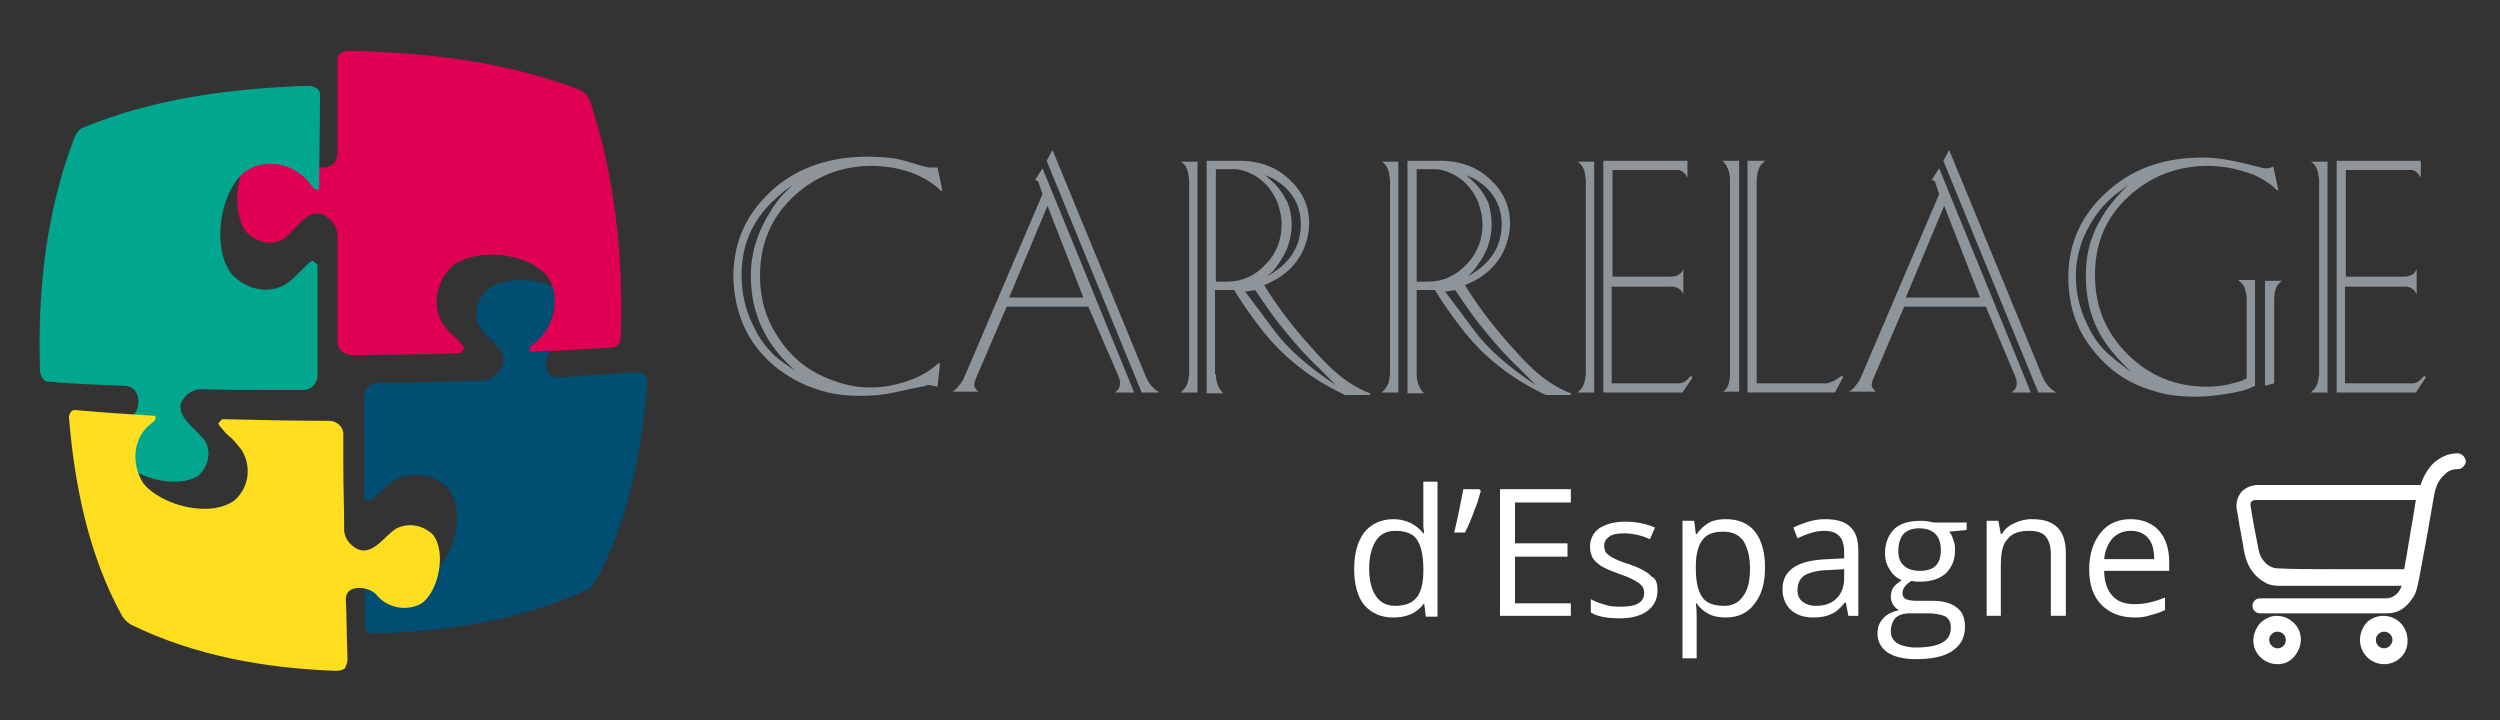 <?xml version="1.0" encoding="UTF-8"?>
<!-- Generator: Adobe Illustrator 26.3.1, SVG Export Plug-In . SVG Version: 6.00 Build 0)  -->
<svg xmlns="http://www.w3.org/2000/svg" xmlns:xlink="http://www.w3.org/1999/xlink" version="1.1" id="Capa_1" x="0px" y="0px" viewBox="0 0 300 86.4" style="enable-background:new 0 0 300 86.4;" xml:space="preserve">
<rect x="0" y="0" width="300" height="86.4" fill="#333333" stroke="none"/>
<style type="text/css">
	.st0{fill:#004F73;}
	.st1{fill:#E00053;}
	.st2{fill:#00A88F;}
	.st3{fill:#FFDE21;}
	.st4{fill:#8E969C;}
	.st5{fill:#FFFFFF;}
	.st6{fill:#00A78E;}
	.st7{fill:#FFDE20;}
	.st8{fill:#8D959B;}
</style>
<g>
	<g>
		<path class="st0" d="M1104.3,1395.3c-6.3,0.6-12.7,1-19,1.3c-4.8-0.1-3.2-6.6-0.7-8.5c3.9-2.8,5.8-8.6,3.3-12.9    c-3.9-5.1-16.3-6.2-21.2-2.2c-2.6,2.6-3.9,6.7-2.1,10.1c1.9,3,8,6.3,5.9,10.6c-1.2,2.1-3.1,3.5-5.6,3.7    c-6.2,0.2-12.4,0.3-18.7,0.4c-2.9,0-5.8,0.1-8.6,0.1c-2,0.1-3.6,1.6-3.7,3.6c0,9.1,0,18.1,0,27.1c0.3,0.4,0.8,0.7,1.2,1    c0.6-0.2,1.1-0.6,1.6-1c0.8-0.7,1.6-1.4,2.4-2.2c0.9-0.9,1.9-1.7,3-2.4c4.6-2.4,10.2-1.6,13.9,2c4.9,5.8,2.2,18.2-3.8,22.4    c-5.3,3-12.6,2.1-16.5-2.7c-0.4-0.6-1.1-1-1.8-0.7c0,6.1,0,12.2,0,18.3c0.1,1.2,1.9,1.5,2.8,1.5c19-0.5,38.2-3.5,55.7-11.4    c1-0.5,2-1.3,2.6-2.3c8.8-16.3,12.4-34.9,14-53.1c0.1-1.1-0.3-2.8-1.7-2.8C1106.3,1395.2,1105.3,1395.3,1104.3,1395.3z"></path>
	</g>
	<g>
		<path class="st1" d="M1026.4,1315.5c0,7.2,0,14.4,0,21.5c-0.4,4.9-6.7,4.3-8.9,1.1c-2.8-4.1-8.6-6-12.9-3.1    c-5.1,4.4-6.8,17.2-2.7,22.7c2.6,2.7,6.6,4,10,2c3-2.1,6.5-8.6,10.9-6.4c2.2,1.3,3.5,3.2,3.6,5.8c0,6.5,0,12.9,0,19.4    c0,2.9,0,5.8,0,8.7c0.1,2,1.7,3.6,3.7,3.7c9.6,0,19.3-0.1,28.9-0.4c0.5-0.3,0.8-0.8,1.1-1.3c-0.2-0.6-0.7-1.1-1.1-1.6    c-0.7-0.8-1.5-1.6-2.3-2.4c-0.9-0.9-1.8-1.9-2.5-3.1c-2.7-4.9-1.2-10.9,2.7-14.7c6.4-5.2,20.7-3.9,25.7,2.9    c3.5,5.9,1.3,13.7-4.1,17.8c-0.6,0.4-1.2,1.1-0.9,1.9c7.5-0.3,14.9-0.7,22.3-1.2c1.5-0.2,2-1.9,2.1-3.2    c0.6-21.2-1.5-42.6-8.3-62.7c-0.4-1.2-1.4-2.3-2.6-2.8c-19.6-7.5-40.7-10-61.5-10.4c-1.4,0-3.1,0.7-3.2,2.3    C1026.4,1313.2,1026.4,1314.3,1026.4,1315.5z"></path>
	</g>
	<g>
		<path class="st2" d="M951.9,1398c6.1,0.4,12.2,0.7,18.2,1c4.2,0.5,4.2,6.4,1.3,8.4c-3.8,2.6-4.6,7.9-2.1,11.7    c3.8,4.6,15.2,7.3,20.2,3.6c2.5-2.4,3.3-6.2,1.5-9.2c-2-2.9-8.1-6.3-6.2-10.5c1.1-2.1,2.9-3.3,5.2-3.3c6.2,0.2,12.3,0.2,18.5,0.3    c2.9,0,5.7,0.1,8.6,0.1c2-0.1,3.6-1.6,3.7-3.7c0-9.9,0-19.8,0-29.7c-0.3-0.5-0.8-0.8-1.3-1.1c-0.6,0.2-1.2,0.7-1.6,1.2    c-0.9,0.8-1.7,1.7-2.5,2.5c-1,1-2,2-3.1,2.7c-4.9,2.8-10.7,1.4-14.5-2.6c-5.3-7-3.2-21.9,3.5-27.4c5.9-3.9,13.9-2,17.8,3.8    c0.4,0.6,1.1,1.3,2,0.9c0.1-8.4,0.2-16.9,0.3-25.3c0-1.6-1.7-2.2-3.1-2.2c-20.4,0.7-41.1,3.3-60,11.1c-1.2,0.5-2.1,1.6-2.5,2.8    c-6.9,19.8-9,40.9-8.5,61.8c0.1,1.2,0.6,2.9,2,3.1C950,1397.8,950.9,1397.9,951.9,1398z"></path>
	</g>
	<g>
		<path class="st3" d="M1029.1,1471.3c-0.2-5.2-0.2-10.5-0.4-15.7c0.3-4.1,6.4-3.1,8.2-0.8c2.8,3.5,8.1,4.5,12,2.3    c4.6-3.3,6.7-14,3-18.5c-2.6-2.4-6.4-3.2-9.6-1.5c-3,1.9-6.3,7.3-10.4,5.5c-2-1-3.4-2.7-3.5-4.9c-0.1-5.8-0.1-11.6-0.1-17.4    c0-2.8,0-5.6-0.1-8.3c-0.1-2-1.7-3.6-3.7-3.6c-9.5-0.1-19-0.2-28.5-0.6c-0.5,0.3-0.8,0.7-1,1.2c0.2,0.6,0.7,1.1,1.1,1.6    c0.8,0.9,1.6,1.7,2.4,2.5c0.9,0.9,1.9,1.9,2.6,3.1c2.6,4.4,1.9,9.9-1.8,13.4c-6.5,4.8-19.6,1.5-24.4-4.5    c-3.4-5.1-2.9-12.5,2.4-16.2c0.6-0.4,1.1-1.1,0.7-1.8c-7.1-0.4-14.2-0.9-21.3-1.6c-1.4-0.1-1.7,1.7-1.6,2.7    c1.6,18.1,5.3,36.4,14.2,52.5c0.6,1,1.5,1.8,2.5,2.3c17,8.2,35.8,11.5,54.5,12.3c0.9,0,2.7-0.2,2.8-1.4    C1029.2,1472.9,1029.2,1472.1,1029.1,1471.3z"></path>
	</g>
</g>
<g>
	<path class="st4" d="M1185.2,1399l-1.1-0.1c-0.2,0-0.6,0-1,0.1l-3.4,0.7l-6.3,1.4c-2.4,0.4-4.9,0.6-7.6,0.6c-4.2,0-8-0.5-11.4-1.5   c-4.5-1.3-8.4-3.4-11.9-6.5c-7.2-6.1-10.8-14-10.8-23.8c0-9.4,3.6-17.2,11-23.5c6.6-5.6,14.8-8.5,24.9-8.5c2.7,0,5.1,0.2,7.1,0.5   c1.3,0.2,3.8,0.8,7.4,1.9c0.9,0.3,1.7,0.4,2.3,0.4c0.5,0,0.9,0,1.2,0l0.8-0.1l1.3,6.2l-0.4,0.1l-0.7-0.7c-3.3-2.8-7.4-4.7-12.5-5.5   c-1.7-0.3-3.4-0.4-5.1-0.4c-8.4,0-15.5,2.8-21.3,8.4c-5.8,5.6-8.7,12.5-8.7,20.8c0,6,1.6,11.5,4.8,16.4s7.5,8.6,13.1,10.9   c3.7,1.6,7.5,2.4,11.4,2.4c2.2,0,4.6-0.2,7.1-0.8c4.6-1.1,8.3-2.9,11.1-5.5l0.4,0.1l-0.7,6.2L1185.2,1399z M1148.4,1395l-2.4-2.5   c-1.2-1.3-2.2-2.4-2.9-3.3c-4.3-5.5-6.5-12-6.4-19.5c0-6.1,1.8-11.8,5.4-17.3c1.2-1.8,2.3-3.3,3.4-4.4c0.5-0.5,1.3-1.3,2.5-2.4   c-1.5,1-2.5,1.8-3.2,2.4c-7.1,5.8-10.6,13.1-10.5,21.9c0,4.2,0.9,8.4,2.9,12.7c1.3,2.9,2.9,5.4,4.8,7.3c0.7,0.8,1.8,1.8,3.3,2.9   L1148.4,1395z"></path>
	<path class="st4" d="M1190.3,1400.7l0.2-0.2c0.4-0.3,0.8-0.6,1.1-0.9c0.4-0.4,0.7-0.8,1-1.2s0.6-1,0.8-1.6l20.9-48.9l-0.8-1.9   l-0.3-0.6l-0.3-0.7c-0.2-0.2-0.4-0.3-0.7-0.4l-0.2-0.1l2-3.1l24.4,59.7h-5.1l0.2-0.1c0.7-0.5,1.1-1.2,1.1-2.2l-0.1-0.7l-0.5-1.2   l-7.9-18.6h-21.9l-7.9,18.7c-0.2,0.3-0.3,0.8-0.4,1.2l-0.1,0.8c0,0.6,0.3,1.2,0.9,1.8l0.3,0.3L1190.3,1400.7L1190.3,1400.7z    M1225.4,1375.4l-9.7-24.6l-10.3,24.6H1225.4z M1217.2,1336l24.8,60.3c0.6,1.7,1.7,3,3.3,4.1l0.3,0.2h-4.6l-25.4-61.8L1217.2,1336z   "></path>
	<path class="st4" d="M1251.4,1400.7l0.4-0.3c0.8-0.6,1.2-1.6,1.4-3l0.2-1.6V1344l-0.2-1.6c-0.3-1.7-0.9-2.8-1.9-3.3h4.5v61.7   L1251.4,1400.7L1251.4,1400.7z M1260.8,1395.7c0,2.1,0.6,3.6,1.6,4.6l0.4,0.3h-4.5V1339h5.8l4.1,0.1c4.8,0.2,8.9,1.8,12.1,4.8   c3.5,3.2,5.3,7.2,5.3,11.8c0,2.7-0.6,5.2-1.8,7.6c-1.3,2.6-3.2,4.7-5.5,6.3c-0.9,0.7-2.1,1.4-3.5,2.1l-1.1,0.5l0.7,1.2   c3.3,5.3,7.9,11.1,13.6,17.4c3.7,4.2,7.3,7.2,10.6,8.9c0.5,0.3,1.7,0.8,3.4,1.5v0.5h-6.7l-1.7-0.8c-8.1-4.1-14.8-9.4-20-16.1   c-2.5-3.1-4.8-6.4-7.1-10l-0.7-1h-5.1L1260.8,1395.7L1260.8,1395.7z M1260.8,1341.4v29.9h2.9c4.1-0.1,7.6-1.6,10.4-4.6   c2.8-3,4.2-6.6,4.3-10.7c0-1.9-0.4-3.8-1.2-5.7c-2-4.7-5.3-7.6-9.9-8.6c-0.8-0.2-1.6-0.3-2.4-0.3L1260.8,1341.4L1260.8,1341.4z    M1288.2,1394.2c-3.5-3.3-6.9-7.1-10.1-11.4c-2-2.5-4.1-5.4-6.3-8.8l-0.6-0.9l-2.7,0.3l0.9,1.2c3.1,4.3,5.5,7.4,7.2,9.5   c3.7,4.8,9.1,9.5,16.1,14.2L1288.2,1394.2z M1274.2,1369.7c1.1-0.6,1.8-1,2.3-1.4c4.4-3.2,6.6-7.4,6.7-12.5   c-0.1-5.4-2.6-9.5-7.6-12.3l-1.9-0.9l1.7,1.4c1.8,1.7,3.2,3.6,4.1,5.7c0.8,1.9,1.2,4,1.2,6.3c0,2.1-0.3,4.1-1.1,5.9   c-0.8,2.2-2.1,4.3-3.9,6.1L1274.2,1369.7z"></path>
	<path class="st4" d="M1305,1400.7l0.4-0.3c0.8-0.6,1.2-1.6,1.4-3l0.2-1.6V1344l-0.2-1.6c-0.3-1.7-0.9-2.8-1.9-3.3h4.5v61.7   L1305,1400.7L1305,1400.7z M1314.3,1395.7c0,2.1,0.6,3.6,1.6,4.6l0.4,0.3h-4.5V1339h5.8l4.1,0.1c4.8,0.2,8.9,1.8,12.1,4.8   c3.5,3.2,5.3,7.2,5.3,11.8c0,2.7-0.6,5.2-1.8,7.6c-1.3,2.6-3.2,4.7-5.5,6.3c-0.9,0.7-2.1,1.4-3.5,2.1l-1.1,0.5l0.7,1.2   c3.3,5.3,7.9,11.1,13.6,17.4c3.7,4.2,7.3,7.2,10.6,8.9c0.5,0.3,1.7,0.8,3.4,1.5v0.5h-6.7l-1.7-0.8c-8.1-4.1-14.8-9.4-20-16.1   c-2.5-3.1-4.8-6.4-7.1-10l-0.7-1h-5.1L1314.3,1395.7L1314.3,1395.7z M1314.3,1341.4v29.9h2.9c4.1-0.1,7.6-1.6,10.4-4.6   c2.8-3,4.2-6.6,4.3-10.7c0-1.9-0.4-3.8-1.2-5.7c-2-4.7-5.3-7.6-9.9-8.6c-0.8-0.2-1.6-0.3-2.4-0.3L1314.3,1341.4L1314.3,1341.4z    M1341.7,1394.2c-3.5-3.3-6.9-7.1-10.1-11.4c-2-2.5-4.1-5.4-6.3-8.8l-0.6-0.9l-2.7,0.3l0.9,1.2c3.1,4.3,5.5,7.4,7.2,9.5   c3.7,4.8,9.1,9.5,16.1,14.2L1341.7,1394.2z M1327.8,1369.7c1.1-0.6,1.8-1,2.3-1.4c4.4-3.2,6.6-7.4,6.7-12.5   c-0.1-5.4-2.6-9.5-7.6-12.3l-1.9-0.9l1.7,1.4c1.8,1.7,3.2,3.6,4.1,5.7c0.8,1.9,1.2,4,1.2,6.3c0,2.1-0.3,4.1-1.1,5.9   c-0.8,2.2-2.1,4.3-3.9,6.1L1327.8,1369.7z"></path>
	<path class="st4" d="M1357.1,1400.7l0.4-0.3c0.8-0.7,1.3-1.7,1.5-3l0.1-1.6V1344l-0.1-1.6c-0.2-1.6-0.8-2.7-1.9-3.3h4.5v61.7   L1357.1,1400.7L1357.1,1400.7z M1364,1400.7V1339h22.4v4.5l-0.3-0.6c-0.6-0.8-1.3-1.3-2.2-1.4l-1.2-0.1h-16.2v28.3h15.3   c1.6,0.1,2.7-0.4,3.4-1.6l0.3-0.5v6.6c-0.7-1.4-1.9-2.1-3.7-2.1h-15.3v26.1h17.4h0.7c0.8,0,1.7-0.5,2.7-1.5l0.5-0.5l0.3,0.4   l-2.6,4.1H1364z"></path>
	<path class="st4" d="M1395.8,1400.7l0.4-0.3c1-1,1.6-2.5,1.6-4.6V1344c-0.1-2.1-0.6-3.6-1.6-4.6l-0.4-0.3h4.5v61.7L1395.8,1400.7   L1395.8,1400.7z M1402.7,1339h4.5l-0.4,0.3c-0.8,0.7-1.3,1.7-1.5,3l-0.1,1.6v54.3h17.6c1.3,0.2,2.8-0.4,4.5-1.6l0.7-0.5l0.3,0.3   l-2.2,4.2h-23.3L1402.7,1339L1402.7,1339z"></path>
	<path class="st4" d="M1429.4,1400.7l0.2-0.2c0.4-0.3,0.8-0.6,1.1-0.9c0.4-0.4,0.7-0.8,1-1.2s0.6-1,0.8-1.6l20.9-48.9l-0.8-1.9   l-0.3-0.6l-0.3-0.7c-0.2-0.2-0.4-0.3-0.7-0.4l-0.2-0.1l2-3.1l24.4,59.7h-5.1l0.2-0.1c0.7-0.5,1.1-1.2,1.1-2.2l-0.1-0.7l-0.5-1.2   l-7.9-18.6h-21.9l-7.9,18.7c-0.2,0.3-0.3,0.8-0.4,1.2l-0.1,0.8c0,0.6,0.3,1.2,0.9,1.8l0.3,0.3L1429.4,1400.7L1429.4,1400.7z    M1464.5,1375.4l-9.7-24.6l-10.3,24.6H1464.5z M1456.2,1336l24.8,60.3c0.6,1.7,1.7,3,3.3,4.1l0.3,0.2h-4.6l-25.4-61.8L1456.2,1336z   "></path>
	<path class="st4" d="M1535.9,1399.7c-2.2,0.7-4.3,1.1-6.3,1.4c-2.6,0.4-5.2,0.6-7.8,0.6c-4.1,0-7.8-0.5-11.2-1.5   c-6.8-2-12.3-5.8-16.5-11.3c-4.1-5.4-6.2-11.7-6.2-19c0-9.4,3.7-17.2,11.1-23.5c6.6-5.7,14.9-8.5,24.9-8.5c3.8,0,8.7,0.8,14.6,2.4   c1,0.3,1.8,0.4,2.4,0.4c0.3,0.1,0.7,0,1.2-0.1l0.8-0.1l1.3,6.2l-0.4,0.1l-0.7-0.7c-1.5-1.4-3.3-2.5-5.4-3.4c-2.3-1-4.6-1.7-7.1-2   c-1.7-0.3-3.4-0.4-5.1-0.4c-8.4,0-15.5,2.8-21.3,8.3c-5.9,5.6-8.8,12.6-8.8,20.9c0,8.4,2.9,15.4,8.7,21.1s12.8,8.6,21.2,8.6   c2.3,0,4.6-0.3,6.8-0.8c1-0.2,2-0.5,2.9-0.9l0.9-0.3v-21.4c0-0.3-0.1-0.8-0.2-1.6c-0.2-1.2-0.6-2.2-1.5-2.9l-0.4-0.4h4.5v28.2   L1535.9,1399.7z M1505,1395.2l-2.7-2.8c-3.5-3.7-5.9-7.3-7.3-10.8c-1.5-3.7-2.2-7.7-2.2-12.1c0-4.1,0.6-7.8,2-11.1   c0.7-1.8,1.8-3.8,3.4-6.2c1.7-2.5,3.7-4.8,6-6.9l-3.3,2.4c-3.3,2.6-5.8,5.8-7.8,9.8s-2.8,8-2.8,12.1c0,4.1,1,8.3,3,12.6   c1.3,2.9,2.9,5.4,4.8,7.3c0.8,0.9,1.9,1.9,3.3,2.9L1505,1395.2z M1540.6,1370.9h4.5l-0.4,0.4c-1.1,1-1.6,2.5-1.6,4.6v22.1l-2.4,0.7   L1540.6,1370.9L1540.6,1370.9z"></path>
	<path class="st4" d="M1552.7,1400.7l0.4-0.3c0.8-0.7,1.3-1.7,1.5-3l0.1-1.6V1344l-0.1-1.6c-0.2-1.6-0.8-2.7-1.9-3.3h4.5v61.7   L1552.7,1400.7L1552.7,1400.7z M1559.6,1400.7V1339h22.4v4.5l-0.3-0.6c-0.6-0.8-1.3-1.3-2.2-1.4l-1.2-0.1H1562v28.3h15.3   c1.6,0.1,2.7-0.4,3.4-1.6l0.3-0.5v6.6c-0.7-1.4-1.9-2.1-3.7-2.1H1562v26.1h17.4h0.7c0.8,0,1.7-0.5,2.6-1.5l0.5-0.5l0.3,0.4   l-2.6,4.1H1559.6z"></path>
</g>
<g>
	<path class="st5" d="M1285.3,1456.8h-0.2c-1.8,2.6-4.4,3.9-7.9,3.9c-3.3,0-5.9-1.1-7.7-3.4s-2.8-5.5-2.8-9.7c0-4.2,0.9-7.4,2.8-9.7   c1.8-2.3,4.4-3.5,7.7-3.5c3.4,0,6.1,1.2,7.9,3.7h0.3l-0.2-1.8l-0.1-1.8v-10.3h3.8v35.9h-3.1L1285.3,1456.8z M1277.7,1457.5   c2.6,0,4.5-0.7,5.7-2.1c1.2-1.4,1.8-3.7,1.8-6.9v-0.8c0-3.6-0.6-6.2-1.8-7.7c-1.2-1.5-3.1-2.3-5.7-2.3c-2.2,0-4,0.9-5.2,2.6   c-1.2,1.8-1.8,4.2-1.8,7.4c0,3.2,0.6,5.7,1.8,7.3C1273.7,1456.6,1275.4,1457.5,1277.7,1457.5z"></path>
	<path class="st5" d="M1307.8,1460.7c-3.7,0-6.7-1.1-8.9-3.4s-3.2-5.4-3.2-9.5c0-4.1,1-7.3,3-9.7s4.7-3.6,8.1-3.6   c3.2,0,5.7,1,7.5,3.1s2.8,4.8,2.8,8.3v2.4h-17.4c0.1,3,0.8,5.2,2.2,6.8s3.4,2.3,6,2.3c2.7,0,5.4-0.6,8.1-1.7v3.4   c-1.4,0.6-2.6,1-3.8,1.3S1309.5,1460.7,1307.8,1460.7z M1306.8,1437.6c-2,0-3.7,0.7-4.9,2s-1.9,3.2-2.1,5.5h13.2   c0-2.4-0.5-4.3-1.6-5.6C1310.3,1438.3,1308.8,1437.6,1306.8,1437.6z"></path>
	<path class="st5" d="M1355.3,1460.2h-18.8v-33.8h18.8v3.5h-14.9v10.9h14v3.5h-14v12.4h14.9V1460.2z"></path>
	<path class="st5" d="M1378.6,1453.3c0,2.4-0.9,4.2-2.6,5.4c-1.8,1.3-4.2,1.9-7.4,1.9c-3.4,0-6-0.5-7.8-1.6v-3.6   c1.2,0.6,2.5,1.1,3.9,1.5c1.4,0.3,2.7,0.5,4,0.5c2,0,3.5-0.3,4.6-1s1.6-1.6,1.6-2.9c0-1-0.4-1.8-1.3-2.5c-0.8-0.7-2.5-1.5-5-2.5   c-2.4-0.9-4-1.6-5-2.3c-1-0.7-1.7-1.4-2.2-2.2c-0.5-0.8-0.7-1.8-0.7-3c0-2.1,0.8-3.7,2.5-4.9c1.7-1.2,4-1.8,6.9-1.8   c2.7,0,5.4,0.6,8,1.7l-1.4,3.1c-2.5-1.1-4.8-1.6-6.9-1.6c-1.8,0-3.2,0.3-4.1,0.8c-0.9,0.6-1.4,1.4-1.4,2.4c0,0.7,0.2,1.2,0.5,1.7   s0.9,0.9,1.7,1.4c0.8,0.4,2.2,1.1,4.4,1.9c3,1.1,5,2.2,6.1,3.3C1378.1,1450.2,1378.6,1451.6,1378.6,1453.3z"></path>
	<path class="st5" d="M1396.6,1460.7c-1.7,0-3.2-0.3-4.5-0.9c-1.4-0.6-2.5-1.5-3.4-2.8h-0.3c0.2,1.5,0.3,2.9,0.3,4.2v10.4h-3.8   v-36.7h3.1l0.5,3.5h0.2c1-1.4,2.1-2.4,3.4-3c1.3-0.6,2.8-0.9,4.5-0.9c3.4,0,5.9,1.2,7.8,3.4c1.8,2.3,2.7,5.5,2.7,9.7   c0,4.2-0.9,7.4-2.8,9.7C1402.5,1459.5,1399.9,1460.7,1396.6,1460.7z M1396.1,1437.7c-2.6,0-4.5,0.7-5.6,2.2   c-1.2,1.4-1.8,3.7-1.8,6.8v0.8c0,3.6,0.6,6.1,1.8,7.6c1.2,1.5,3.1,2.3,5.7,2.3c2.2,0,3.9-0.9,5.1-2.7c1.2-1.8,1.9-4.2,1.9-7.3   c0-3.2-0.6-5.6-1.9-7.3C1400,1438.5,1398.3,1437.7,1396.1,1437.7z"></path>
	<path class="st5" d="M1429.4,1460.2l-0.8-3.6h-0.2c-1.3,1.6-2.5,2.7-3.8,3.2c-1.3,0.6-2.8,0.8-4.7,0.8c-2.5,0-4.5-0.7-5.9-1.9   c-1.4-1.3-2.1-3.1-2.1-5.5c0-5.1,4.1-7.8,12.3-8l4.3-0.1v-1.6c0-2-0.4-3.4-1.3-4.4c-0.8-0.9-2.2-1.4-4.1-1.4   c-2.1,0-4.5,0.7-7.2,1.9l-1.2-2.9c1.2-0.7,2.6-1.2,4.1-1.6s3-0.6,4.5-0.6c3,0,5.3,0.7,6.7,2c1.5,1.3,2.2,3.5,2.2,6.4v17.3   L1429.4,1460.2L1429.4,1460.2z M1420.7,1457.5c2.4,0,4.3-0.7,5.6-2c1.4-1.3,2-3.1,2-5.5v-2.3l-3.8,0.2c-3.1,0.1-5.2,0.6-6.6,1.4   c-1.3,0.8-2,2.1-2,3.9c0,1.4,0.4,2.4,1.3,3.2S1419.2,1457.5,1420.7,1457.5z"></path>
	<path class="st5" d="M1460.8,1434.9v2.4l-4.7,0.6c0.4,0.5,0.8,1.2,1.2,2.1c0.3,0.9,0.5,1.8,0.5,2.9c0,2.5-0.8,4.5-2.5,5.9   s-4,2.2-7,2.2c-0.8,0-1.5-0.1-2.1-0.2c-1.6,0.9-2.4,1.9-2.4,3.3c0,0.7,0.3,1.2,0.8,1.5s1.6,0.5,2.9,0.5h4.5c2.7,0,4.8,0.6,6.3,1.7   c1.5,1.2,2.2,2.8,2.2,5c0,2.8-1.1,4.9-3.4,6.4c-2.2,1.5-5.5,2.2-9.8,2.2c-3.3,0-5.9-0.6-7.7-1.8c-1.8-1.2-2.7-3-2.7-5.2   c0-1.5,0.5-2.9,1.5-4c1-1.1,2.4-1.9,4.2-2.3c-0.7-0.3-1.2-0.8-1.6-1.4c-0.4-0.6-0.7-1.3-0.7-2.2c0-0.9,0.2-1.7,0.7-2.4   c0.5-0.7,1.3-1.4,2.3-2c-1.3-0.5-2.4-1.5-3.2-2.8s-1.2-2.8-1.2-4.4c0-2.8,0.8-4.9,2.5-6.4s4-2.2,7.1-2.2c1.3,0,2.5,0.2,3.6,0.5   H1460.8z M1440.7,1464.5c0,1.4,0.6,2.4,1.7,3.1s2.8,1.1,5,1.1c3.2,0,5.6-0.5,7.2-1.4s2.3-2.3,2.3-3.9c0-1.4-0.4-2.3-1.3-2.8   s-2.4-0.8-4.8-0.8h-4.6c-1.7,0-3.1,0.4-4.1,1.2C1441.1,1461.7,1440.7,1462.9,1440.7,1464.5z M1442.7,1443c0,1.8,0.5,3.1,1.5,4   s2.4,1.4,4.2,1.4c3.7,0,5.6-1.8,5.6-5.4c0-3.8-1.9-5.7-5.7-5.7c-1.8,0-3.2,0.5-4.2,1.5C1443.2,1439.7,1442.7,1441.1,1442.7,1443z"></path>
	<path class="st5" d="M1483.4,1460.2v-16.4c0-2.1-0.5-3.6-1.4-4.6s-2.4-1.5-4.4-1.5c-2.7,0-4.6,0.7-5.8,2.2s-1.8,3.8-1.8,7.1v13.3   h-3.8v-25.3h3.1l0.6,3.5h0.2c0.8-1.2,1.9-2.2,3.3-2.9c1.4-0.7,3-1,4.7-1c3.1,0,5.3,0.7,6.9,2.2s2.3,3.8,2.3,7.1v16.5H1483.4z"></path>
	<path class="st5" d="M1505.8,1460.7c-3.7,0-6.7-1.1-8.9-3.4s-3.2-5.4-3.2-9.5c0-4.1,1-7.3,3-9.7s4.7-3.6,8.1-3.6   c3.2,0,5.7,1,7.5,3.1s2.8,4.8,2.8,8.3v2.4h-17.4c0.1,3,0.8,5.2,2.2,6.8s3.4,2.3,6,2.3c2.7,0,5.4-0.6,8.1-1.7v3.4   c-1.4,0.6-2.6,1-3.8,1.3S1507.5,1460.7,1505.8,1460.7z M1504.7,1437.6c-2,0-3.7,0.7-4.9,2s-1.9,3.2-2.1,5.5h13.2   c0-2.4-0.5-4.3-1.6-5.6S1506.7,1437.6,1504.7,1437.6z"></path>
</g>
<g>
	<g>
		<g>
			<path class="st5" d="M1572.2,1473.1c-3.5,0-6.4-2.9-6.4-6.4c0-1.7,0.7-3.3,1.9-4.6c1.2-1.2,2.8-1.9,4.5-1.9     c3.6,0,6.4,2.9,6.4,6.4C1578.6,1470.2,1575.8,1473,1572.2,1473.1C1572.3,1473.1,1572.2,1473.1,1572.2,1473.1z M1572.2,1464.5     c-0.6,0-1.1,0.2-1.5,0.7s-0.6,1-0.6,1.6c0,1.2,1,2.2,2.2,2.2h0c1.2,0,2.2-1,2.2-2.2C1574.4,1465.4,1573.4,1464.5,1572.2,1464.5     l0-0.5L1572.2,1464.5z"></path>
		</g>
	</g>
	<g>
		<g>
			<path class="st5" d="M1543.8,1473.1c-3.5,0-6.4-2.8-6.4-6.3c0-1.7,0.6-3.4,1.8-4.6c1.2-1.2,2.8-1.9,4.5-1.9h0.1     c3.5,0,6.4,2.8,6.4,6.3c0,1.7-0.6,3.4-1.8,4.6C1547.1,1472.4,1545.5,1473,1543.8,1473.1L1543.8,1473.1z M1543.8,1464.5     c-0.6,0-1.2,0.2-1.6,0.7c-0.4,0.4-0.6,1-0.6,1.6c0,1.2,1,2.2,2.2,2.2c1.2,0,2.2-1,2.2-2.2C1546,1465.5,1545,1464.5,1543.8,1464.5     l0-0.5L1543.8,1464.5L1543.8,1464.5z"></path>
		</g>
	</g>
	<g>
		<g>
			<path class="st5" d="M1539.2,1459.6c-1.2,0-2.1-0.9-2.1-2.1s0.9-2.1,2.1-2.1c0,0,22.7,0,31.5,0h1.9c1.9,0,3.6-1.4,4.1-3.3H1560     c-6.1,0-12.1,0-16.1,0c-1.4,0-2.6-0.3-3.8-0.9c-2.5-1.3-4.2-3.5-5-6.3c-0.4-1.4-0.7-3-1-4.4c-0.1-0.4-0.1-0.7-0.2-1.1l-0.2-1.2     c-0.4-2-0.8-4.1-1-6.2c-0.2-1.8,0.2-3.4,1.3-4.6c1.1-1.2,2.6-1.9,4.4-1.9h13.7c10.2,0,21.7,0,29.3,0c0.2,0,0.2,0,0.2,0     s0,0,0.1-0.2c0.6-1.9,1.6-3.6,2.9-5.1c1.9-2.1,4.2-3.1,6.8-3.2h0c1.2,0,2.1,0.9,2.1,2c0,0.6-0.2,1.1-0.6,1.5     c-0.4,0.4-0.9,0.6-1.5,0.7c-1.2,0-2.4,0.5-3.4,1.4c-1.5,1.4-2.5,3.2-2.9,5.5c-1.2,6.8-2.5,14-3.9,22.1c-0.3,2-0.7,3.8-1.8,5.4     c-1.7,2.6-3.9,4-6.6,4C1571.7,1459.6,1539.5,1459.6,1539.2,1459.6L1539.2,1459.6z M1558,1447.9c7.2,0,14.8,0,19.5,0     c0,0,0.1,0,0.1,0v0c0.8-4.7,1.7-9.4,2.5-14.2l0.7-4.1h-42.7c-0.7-0.1-1.2,0.3-1.3,0.7l0,0c0,0-0.1,0.3,0.1,1.3     c0.7,4.2,1.3,7.6,1.9,10.8c0.3,1.8,1.1,3.2,2.3,4.3c0.8,0.8,1.8,1.1,2.9,1.1C1547.6,1447.9,1552.7,1447.9,1558,1447.9z"></path>
		</g>
	</g>
</g>
<g>
	<g>
		<path class="st0" d="M1104.3,1395.3c-6.3,0.6-12.7,1-19,1.3c-4.8-0.1-3.2-6.6-0.7-8.5c3.9-2.8,5.8-8.6,3.3-12.9    c-3.9-5.1-16.3-6.2-21.2-2.2c-2.6,2.6-3.9,6.7-2.1,10.1c1.9,3,8,6.3,5.9,10.6c-1.2,2.1-3.1,3.5-5.6,3.7    c-6.2,0.2-12.4,0.3-18.7,0.4c-2.9,0-5.8,0.1-8.6,0.1c-2,0.1-3.6,1.6-3.7,3.6c0,9.1,0,18.1,0,27.1c0.3,0.4,0.8,0.7,1.2,1    c0.6-0.2,1.1-0.6,1.6-1c0.8-0.7,1.6-1.4,2.4-2.2c0.9-0.9,1.9-1.7,3-2.4c4.6-2.4,10.2-1.6,13.9,2c4.9,5.8,2.2,18.2-3.8,22.4    c-5.3,3-12.6,2.1-16.5-2.7c-0.4-0.6-1.1-1-1.8-0.7c0,6.1,0,12.2,0,18.3c0.1,1.2,1.9,1.5,2.8,1.5c19-0.5,38.2-3.5,55.7-11.4    c1-0.5,2-1.3,2.6-2.3c8.8-16.3,12.4-34.9,14-53.1c0.1-1.1-0.3-2.8-1.7-2.8C1106.3,1395.2,1105.3,1395.3,1104.3,1395.3z"></path>
	</g>
	<g>
		<path class="st1" d="M1026.4,1315.5c0,7.2,0,14.4,0,21.5c-0.4,4.9-6.7,4.3-8.9,1.1c-2.8-4.1-8.6-6-12.9-3.1    c-5.1,4.4-6.8,17.2-2.7,22.7c2.6,2.7,6.6,4,10,2c3-2.1,6.5-8.6,10.9-6.4c2.2,1.3,3.5,3.2,3.6,5.8c0,6.5,0,12.9,0,19.4    c0,2.9,0,5.8,0,8.7c0.1,2,1.7,3.6,3.7,3.7c9.6,0,19.3-0.1,28.9-0.4c0.5-0.3,0.8-0.8,1.1-1.3c-0.2-0.6-0.7-1.1-1.1-1.6    c-0.7-0.8-1.5-1.6-2.3-2.4c-0.9-0.9-1.8-1.9-2.5-3.1c-2.7-4.9-1.2-10.9,2.7-14.7c6.4-5.2,20.7-3.9,25.7,2.9    c3.5,5.9,1.3,13.7-4.1,17.8c-0.6,0.4-1.2,1.1-0.9,1.9c7.5-0.3,14.9-0.7,22.3-1.2c1.5-0.2,2-1.9,2.1-3.2    c0.6-21.2-1.5-42.6-8.3-62.7c-0.4-1.2-1.4-2.3-2.6-2.8c-19.6-7.5-40.7-10-61.5-10.4c-1.4,0-3.1,0.7-3.2,2.3    C1026.4,1313.2,1026.4,1314.3,1026.4,1315.5z"></path>
	</g>
	<g>
		<path class="st2" d="M951.9,1398c6.1,0.4,12.2,0.7,18.2,1c4.2,0.5,4.2,6.4,1.3,8.4c-3.8,2.6-4.6,7.9-2.1,11.7    c3.8,4.6,15.2,7.3,20.2,3.6c2.5-2.4,3.3-6.2,1.5-9.2c-2-2.9-8.1-6.3-6.2-10.5c1.1-2.1,2.9-3.3,5.2-3.3c6.2,0.2,12.3,0.2,18.5,0.3    c2.9,0,5.7,0.1,8.6,0.1c2-0.1,3.6-1.6,3.7-3.7c0-9.9,0-19.8,0-29.7c-0.3-0.5-0.8-0.8-1.3-1.1c-0.6,0.2-1.2,0.7-1.6,1.2    c-0.9,0.8-1.7,1.7-2.5,2.5c-1,1-2,2-3.1,2.7c-4.9,2.8-10.7,1.4-14.5-2.6c-5.3-7-3.2-21.9,3.5-27.4c5.9-3.9,13.9-2,17.8,3.8    c0.4,0.6,1.1,1.3,2,0.9c0.1-8.4,0.2-16.9,0.3-25.3c0-1.6-1.7-2.2-3.1-2.2c-20.4,0.7-41.1,3.3-60,11.1c-1.2,0.5-2.1,1.6-2.5,2.8    c-6.9,19.8-9,40.9-8.5,61.8c0.1,1.2,0.6,2.9,2,3.1C950,1397.8,950.9,1397.9,951.9,1398z"></path>
	</g>
	<g>
		<path class="st3" d="M1029.1,1471.3c-0.2-5.2-0.2-10.5-0.4-15.7c0.3-4.1,6.4-3.1,8.2-0.8c2.8,3.5,8.1,4.5,12,2.3    c4.6-3.3,6.7-14,3-18.5c-2.6-2.4-6.4-3.2-9.6-1.5c-3,1.9-6.3,7.3-10.4,5.5c-2-1-3.4-2.7-3.5-4.9c-0.1-5.8-0.1-11.6-0.1-17.4    c0-2.8,0-5.6-0.1-8.3c-0.1-2-1.7-3.6-3.7-3.6c-9.5-0.1-19-0.2-28.5-0.6c-0.5,0.3-0.8,0.7-1,1.2c0.2,0.6,0.7,1.1,1.1,1.6    c0.8,0.9,1.6,1.7,2.4,2.5c0.9,0.9,1.9,1.9,2.6,3.1c2.6,4.4,1.9,9.9-1.8,13.4c-6.5,4.8-19.6,1.5-24.4-4.5    c-3.4-5.1-2.9-12.5,2.4-16.2c0.6-0.4,1.1-1.1,0.7-1.8c-7.1-0.4-14.2-0.9-21.3-1.6c-1.4-0.1-1.7,1.7-1.6,2.7    c1.6,18.1,5.3,36.4,14.2,52.5c0.6,1,1.5,1.8,2.5,2.3c17,8.2,35.8,11.5,54.5,12.3c0.9,0,2.7-0.2,2.8-1.4    C1029.2,1472.9,1029.2,1472.1,1029.1,1471.3z"></path>
	</g>
</g>
<g>
	<path class="st4" d="M1185.2,1399l-1.1-0.1c-0.2,0-0.6,0-1,0.1l-3.4,0.7l-6.3,1.4c-2.4,0.4-4.9,0.6-7.6,0.6c-4.2,0-8-0.5-11.4-1.5   c-4.5-1.3-8.4-3.4-11.9-6.5c-7.2-6.1-10.8-14-10.8-23.8c0-9.4,3.6-17.2,11-23.5c6.6-5.6,14.8-8.5,24.9-8.5c2.7,0,5.1,0.2,7.1,0.5   c1.3,0.2,3.8,0.8,7.4,1.9c0.9,0.3,1.7,0.4,2.3,0.4c0.5,0,0.9,0,1.2,0l0.8-0.1l1.3,6.2l-0.4,0.1l-0.7-0.7c-3.3-2.8-7.4-4.7-12.5-5.5   c-1.7-0.3-3.4-0.4-5.1-0.4c-8.4,0-15.5,2.8-21.3,8.4c-5.8,5.6-8.7,12.5-8.7,20.8c0,6,1.6,11.5,4.8,16.4s7.5,8.6,13.1,10.9   c3.7,1.6,7.5,2.4,11.4,2.4c2.2,0,4.6-0.2,7.1-0.8c4.6-1.1,8.3-2.9,11.1-5.5l0.4,0.1l-0.7,6.2L1185.2,1399z M1148.4,1395l-2.4-2.5   c-1.2-1.3-2.2-2.4-2.9-3.3c-4.3-5.5-6.5-12-6.4-19.5c0-6.1,1.8-11.8,5.4-17.3c1.2-1.8,2.3-3.3,3.4-4.4c0.5-0.5,1.3-1.3,2.5-2.4   c-1.5,1-2.5,1.8-3.2,2.4c-7.1,5.8-10.6,13.1-10.5,21.9c0,4.2,0.9,8.4,2.9,12.7c1.3,2.9,2.9,5.4,4.8,7.3c0.7,0.8,1.8,1.8,3.3,2.9   L1148.4,1395z"></path>
	<path class="st4" d="M1190.3,1400.7l0.2-0.2c0.4-0.3,0.8-0.6,1.1-0.9c0.4-0.4,0.7-0.8,1-1.2s0.6-1,0.8-1.6l20.9-48.9l-0.8-1.9   l-0.3-0.6l-0.3-0.7c-0.2-0.2-0.4-0.3-0.7-0.4l-0.2-0.1l2-3.1l24.4,59.7h-5.1l0.2-0.1c0.7-0.5,1.1-1.2,1.1-2.2l-0.1-0.7l-0.5-1.2   l-7.9-18.6h-21.9l-7.9,18.7c-0.2,0.3-0.3,0.8-0.4,1.2l-0.1,0.8c0,0.6,0.3,1.2,0.9,1.8l0.3,0.3L1190.3,1400.7L1190.3,1400.7z    M1225.4,1375.4l-9.7-24.6l-10.3,24.6H1225.4z M1217.2,1336l24.8,60.3c0.6,1.7,1.7,3,3.3,4.1l0.3,0.2h-4.6l-25.4-61.8L1217.2,1336z   "></path>
	<path class="st4" d="M1251.4,1400.7l0.4-0.3c0.8-0.6,1.2-1.6,1.4-3l0.2-1.6V1344l-0.2-1.6c-0.3-1.7-0.9-2.8-1.9-3.3h4.5v61.7   L1251.4,1400.7L1251.4,1400.7z M1260.8,1395.7c0,2.1,0.6,3.6,1.6,4.6l0.4,0.3h-4.5V1339h5.8l4.1,0.1c4.8,0.2,8.9,1.8,12.1,4.8   c3.5,3.2,5.3,7.2,5.3,11.8c0,2.7-0.6,5.2-1.8,7.6c-1.3,2.6-3.2,4.7-5.5,6.3c-0.9,0.7-2.1,1.4-3.5,2.1l-1.1,0.5l0.7,1.2   c3.3,5.3,7.9,11.1,13.6,17.4c3.7,4.2,7.3,7.2,10.6,8.9c0.5,0.3,1.7,0.8,3.4,1.5v0.5h-6.7l-1.7-0.8c-8.1-4.1-14.8-9.4-20-16.1   c-2.5-3.1-4.8-6.4-7.1-10l-0.7-1h-5.1L1260.8,1395.7L1260.8,1395.7z M1260.8,1341.4v29.9h2.9c4.1-0.1,7.6-1.6,10.4-4.6   c2.8-3,4.2-6.6,4.3-10.7c0-1.9-0.4-3.8-1.2-5.7c-2-4.7-5.3-7.6-9.9-8.6c-0.8-0.2-1.6-0.3-2.4-0.3L1260.8,1341.4L1260.8,1341.4z    M1288.2,1394.2c-3.5-3.3-6.9-7.1-10.1-11.4c-2-2.5-4.1-5.4-6.3-8.8l-0.6-0.9l-2.7,0.3l0.9,1.2c3.1,4.3,5.5,7.4,7.2,9.5   c3.7,4.8,9.1,9.5,16.1,14.2L1288.2,1394.2z M1274.2,1369.7c1.1-0.6,1.8-1,2.3-1.4c4.4-3.2,6.6-7.4,6.7-12.5   c-0.1-5.4-2.6-9.5-7.6-12.3l-1.9-0.9l1.7,1.4c1.8,1.7,3.2,3.6,4.1,5.7c0.8,1.9,1.2,4,1.2,6.3c0,2.1-0.3,4.1-1.1,5.9   c-0.8,2.2-2.1,4.3-3.9,6.1L1274.2,1369.7z"></path>
	<path class="st4" d="M1305,1400.7l0.4-0.3c0.8-0.6,1.2-1.6,1.4-3l0.2-1.6V1344l-0.2-1.6c-0.3-1.7-0.9-2.8-1.9-3.3h4.5v61.7   L1305,1400.7L1305,1400.7z M1314.3,1395.7c0,2.1,0.6,3.6,1.6,4.6l0.4,0.3h-4.5V1339h5.8l4.1,0.1c4.8,0.2,8.9,1.8,12.1,4.8   c3.5,3.2,5.3,7.2,5.3,11.8c0,2.7-0.6,5.2-1.8,7.6c-1.3,2.6-3.2,4.7-5.5,6.3c-0.9,0.7-2.1,1.4-3.5,2.1l-1.1,0.5l0.7,1.2   c3.3,5.3,7.9,11.1,13.6,17.4c3.7,4.2,7.3,7.2,10.6,8.9c0.5,0.3,1.7,0.8,3.4,1.5v0.5h-6.7l-1.7-0.8c-8.1-4.1-14.8-9.4-20-16.1   c-2.5-3.1-4.8-6.4-7.1-10l-0.7-1h-5.1L1314.3,1395.7L1314.3,1395.7z M1314.3,1341.4v29.9h2.9c4.1-0.1,7.6-1.6,10.4-4.6   c2.8-3,4.2-6.6,4.3-10.7c0-1.9-0.4-3.8-1.2-5.7c-2-4.7-5.3-7.6-9.9-8.6c-0.8-0.2-1.6-0.3-2.4-0.3L1314.3,1341.4L1314.3,1341.4z    M1341.7,1394.2c-3.5-3.3-6.9-7.1-10.1-11.4c-2-2.5-4.1-5.4-6.3-8.8l-0.6-0.9l-2.7,0.3l0.9,1.2c3.1,4.3,5.5,7.4,7.2,9.5   c3.7,4.8,9.1,9.5,16.1,14.2L1341.7,1394.2z M1327.8,1369.7c1.1-0.6,1.8-1,2.3-1.4c4.4-3.2,6.6-7.4,6.7-12.5   c-0.1-5.4-2.6-9.5-7.6-12.3l-1.9-0.9l1.7,1.4c1.8,1.7,3.2,3.6,4.1,5.7c0.8,1.9,1.2,4,1.2,6.3c0,2.1-0.3,4.1-1.1,5.9   c-0.8,2.2-2.1,4.3-3.9,6.1L1327.8,1369.7z"></path>
	<path class="st4" d="M1357.1,1400.7l0.4-0.3c0.8-0.7,1.3-1.7,1.5-3l0.1-1.6V1344l-0.1-1.6c-0.2-1.6-0.8-2.7-1.9-3.3h4.5v61.7   L1357.1,1400.7L1357.1,1400.7z M1364,1400.7V1339h22.4v4.5l-0.3-0.6c-0.6-0.8-1.3-1.3-2.2-1.4l-1.2-0.1h-16.2v28.3h15.3   c1.6,0.1,2.7-0.4,3.4-1.6l0.3-0.5v6.6c-0.7-1.4-1.9-2.1-3.7-2.1h-15.3v26.1h17.4h0.7c0.8,0,1.7-0.5,2.7-1.5l0.5-0.5l0.3,0.4   l-2.6,4.1H1364z"></path>
	<path class="st4" d="M1395.8,1400.7l0.4-0.3c1-1,1.6-2.5,1.6-4.6V1344c-0.1-2.1-0.6-3.6-1.6-4.6l-0.4-0.3h4.5v61.7L1395.8,1400.7   L1395.8,1400.7z M1402.7,1339h4.5l-0.4,0.3c-0.8,0.7-1.3,1.7-1.5,3l-0.1,1.6v54.3h17.6c1.3,0.2,2.8-0.4,4.5-1.6l0.7-0.5l0.3,0.3   l-2.2,4.2h-23.3L1402.7,1339L1402.7,1339z"></path>
	<path class="st4" d="M1429.4,1400.7l0.2-0.2c0.4-0.3,0.8-0.6,1.1-0.9c0.4-0.4,0.7-0.8,1-1.2s0.6-1,0.8-1.6l20.9-48.9l-0.8-1.9   l-0.3-0.6l-0.3-0.7c-0.2-0.2-0.4-0.3-0.7-0.4l-0.2-0.1l2-3.1l24.4,59.7h-5.1l0.2-0.1c0.7-0.5,1.1-1.2,1.1-2.2l-0.1-0.7l-0.5-1.2   l-7.9-18.6h-21.9l-7.9,18.7c-0.2,0.3-0.3,0.8-0.4,1.2l-0.1,0.8c0,0.6,0.3,1.2,0.9,1.8l0.3,0.3L1429.4,1400.7L1429.4,1400.7z    M1464.5,1375.4l-9.7-24.6l-10.3,24.6H1464.5z M1456.2,1336l24.8,60.3c0.6,1.7,1.7,3,3.3,4.1l0.3,0.2h-4.6l-25.4-61.8L1456.2,1336z   "></path>
	<path class="st4" d="M1535.9,1399.7c-2.2,0.7-4.3,1.1-6.3,1.4c-2.6,0.4-5.2,0.6-7.8,0.6c-4.1,0-7.8-0.5-11.2-1.5   c-6.8-2-12.3-5.8-16.5-11.3c-4.1-5.4-6.2-11.7-6.2-19c0-9.4,3.7-17.2,11.1-23.5c6.6-5.7,14.9-8.5,24.9-8.5c3.8,0,8.7,0.8,14.6,2.4   c1,0.3,1.8,0.4,2.4,0.4c0.3,0.1,0.7,0,1.2-0.1l0.8-0.1l1.3,6.2l-0.4,0.1l-0.7-0.7c-1.5-1.4-3.3-2.5-5.4-3.4c-2.3-1-4.6-1.7-7.1-2   c-1.7-0.3-3.4-0.4-5.1-0.4c-8.4,0-15.5,2.8-21.3,8.3c-5.9,5.6-8.8,12.6-8.8,20.9c0,8.4,2.9,15.4,8.7,21.1s12.8,8.6,21.2,8.6   c2.3,0,4.6-0.3,6.8-0.8c1-0.2,2-0.5,2.9-0.9l0.9-0.3v-21.4c0-0.3-0.1-0.8-0.2-1.6c-0.2-1.2-0.6-2.2-1.5-2.9l-0.4-0.4h4.5v28.2   L1535.9,1399.7z M1505,1395.2l-2.7-2.8c-3.5-3.7-5.9-7.3-7.3-10.8c-1.5-3.7-2.2-7.7-2.2-12.1c0-4.1,0.6-7.8,2-11.1   c0.7-1.8,1.8-3.8,3.4-6.2c1.7-2.5,3.7-4.8,6-6.9l-3.3,2.4c-3.3,2.6-5.8,5.8-7.8,9.8s-2.8,8-2.8,12.1c0,4.1,1,8.3,3,12.6   c1.3,2.9,2.9,5.4,4.8,7.3c0.8,0.9,1.9,1.9,3.3,2.9L1505,1395.2z M1540.6,1370.9h4.5l-0.4,0.4c-1.1,1-1.6,2.5-1.6,4.6v22.1l-2.4,0.7   L1540.6,1370.9L1540.6,1370.9z"></path>
	<path class="st4" d="M1552.7,1400.7l0.4-0.3c0.8-0.7,1.3-1.7,1.5-3l0.1-1.6V1344l-0.1-1.6c-0.2-1.6-0.8-2.7-1.9-3.3h4.5v61.7   L1552.7,1400.7L1552.7,1400.7z M1559.6,1400.7V1339h22.4v4.5l-0.3-0.6c-0.6-0.8-1.3-1.3-2.2-1.4l-1.2-0.1H1562v28.3h15.3   c1.6,0.1,2.7-0.4,3.4-1.6l0.3-0.5v6.6c-0.7-1.4-1.9-2.1-3.7-2.1H1562v26.1h17.4h0.7c0.8,0,1.7-0.5,2.6-1.5l0.5-0.5l0.3,0.4   l-2.6,4.1H1559.6z"></path>
</g>
<g>
	<path class="st5" d="M1285.3,1456.8h-0.2c-1.8,2.6-4.4,3.9-7.9,3.9c-3.3,0-5.9-1.1-7.7-3.4s-2.8-5.5-2.8-9.7c0-4.2,0.9-7.4,2.8-9.7   c1.8-2.3,4.4-3.5,7.7-3.5c3.4,0,6.1,1.2,7.9,3.7h0.3l-0.2-1.8l-0.1-1.8v-10.3h3.8v35.9h-3.1L1285.3,1456.8z M1277.7,1457.5   c2.6,0,4.5-0.7,5.7-2.1c1.2-1.4,1.8-3.7,1.8-6.9v-0.8c0-3.6-0.6-6.2-1.8-7.7c-1.2-1.5-3.1-2.3-5.7-2.3c-2.2,0-4,0.9-5.2,2.6   c-1.2,1.8-1.8,4.2-1.8,7.4c0,3.2,0.6,5.7,1.8,7.3C1273.7,1456.6,1275.4,1457.5,1277.7,1457.5z"></path>
	<path class="st5" d="M1307.8,1460.7c-3.7,0-6.7-1.1-8.9-3.4s-3.2-5.4-3.2-9.5c0-4.1,1-7.3,3-9.7s4.7-3.6,8.1-3.6   c3.2,0,5.7,1,7.5,3.1s2.8,4.8,2.8,8.3v2.4h-17.4c0.1,3,0.8,5.2,2.2,6.8s3.4,2.3,6,2.3c2.7,0,5.4-0.6,8.1-1.7v3.4   c-1.4,0.6-2.6,1-3.8,1.3S1309.5,1460.7,1307.8,1460.7z M1306.8,1437.6c-2,0-3.7,0.7-4.9,2s-1.9,3.2-2.1,5.5h13.2   c0-2.4-0.5-4.3-1.6-5.6C1310.3,1438.3,1308.8,1437.6,1306.8,1437.6z"></path>
	<path class="st5" d="M1355.3,1460.2h-18.8v-33.8h18.8v3.5h-14.9v10.9h14v3.5h-14v12.4h14.9V1460.2z"></path>
	<path class="st5" d="M1378.6,1453.3c0,2.4-0.9,4.2-2.6,5.4c-1.8,1.3-4.2,1.9-7.4,1.9c-3.4,0-6-0.5-7.8-1.6v-3.6   c1.2,0.6,2.5,1.1,3.9,1.5c1.4,0.3,2.7,0.5,4,0.5c2,0,3.5-0.3,4.6-1s1.6-1.6,1.6-2.9c0-1-0.4-1.8-1.3-2.5c-0.8-0.7-2.5-1.5-5-2.5   c-2.4-0.9-4-1.6-5-2.3c-1-0.7-1.7-1.4-2.2-2.2c-0.5-0.8-0.7-1.8-0.7-3c0-2.1,0.8-3.7,2.5-4.9c1.7-1.2,4-1.8,6.9-1.8   c2.7,0,5.4,0.6,8,1.7l-1.4,3.1c-2.5-1.1-4.8-1.6-6.9-1.6c-1.8,0-3.2,0.3-4.1,0.8c-0.9,0.6-1.4,1.4-1.4,2.4c0,0.7,0.2,1.2,0.5,1.7   s0.9,0.9,1.7,1.4c0.8,0.4,2.2,1.1,4.4,1.9c3,1.1,5,2.2,6.1,3.3C1378.1,1450.2,1378.6,1451.6,1378.6,1453.3z"></path>
	<path class="st5" d="M1396.6,1460.7c-1.7,0-3.2-0.3-4.5-0.9c-1.4-0.6-2.5-1.5-3.4-2.8h-0.3c0.2,1.5,0.3,2.9,0.3,4.2v10.4h-3.8   v-36.7h3.1l0.5,3.5h0.2c1-1.4,2.1-2.4,3.4-3c1.3-0.6,2.8-0.9,4.5-0.9c3.4,0,5.9,1.2,7.8,3.4c1.8,2.3,2.7,5.5,2.7,9.7   c0,4.2-0.9,7.4-2.8,9.7C1402.5,1459.5,1399.9,1460.7,1396.6,1460.7z M1396.1,1437.7c-2.6,0-4.5,0.7-5.6,2.2   c-1.2,1.4-1.8,3.7-1.8,6.8v0.8c0,3.6,0.6,6.1,1.8,7.6c1.2,1.5,3.1,2.3,5.7,2.3c2.2,0,3.9-0.9,5.1-2.7c1.2-1.8,1.9-4.2,1.9-7.3   c0-3.2-0.6-5.6-1.9-7.3C1400,1438.5,1398.3,1437.7,1396.1,1437.7z"></path>
	<path class="st5" d="M1429.4,1460.2l-0.8-3.6h-0.2c-1.3,1.6-2.5,2.7-3.8,3.2c-1.3,0.6-2.8,0.8-4.7,0.8c-2.5,0-4.5-0.7-5.9-1.9   c-1.4-1.3-2.1-3.1-2.1-5.5c0-5.1,4.1-7.8,12.3-8l4.3-0.1v-1.6c0-2-0.4-3.4-1.3-4.4c-0.8-0.9-2.2-1.4-4.1-1.4   c-2.1,0-4.5,0.7-7.2,1.9l-1.2-2.9c1.2-0.7,2.6-1.2,4.1-1.6s3-0.6,4.5-0.6c3,0,5.3,0.7,6.7,2c1.5,1.3,2.2,3.5,2.2,6.4v17.3   L1429.4,1460.2L1429.4,1460.2z M1420.7,1457.5c2.4,0,4.3-0.7,5.6-2c1.4-1.3,2-3.1,2-5.5v-2.3l-3.8,0.2c-3.1,0.1-5.2,0.6-6.6,1.4   c-1.3,0.8-2,2.1-2,3.9c0,1.4,0.4,2.4,1.3,3.2S1419.2,1457.5,1420.7,1457.5z"></path>
	<path class="st5" d="M1460.8,1434.9v2.4l-4.7,0.6c0.4,0.5,0.8,1.2,1.2,2.1c0.3,0.9,0.5,1.8,0.5,2.9c0,2.5-0.8,4.5-2.5,5.9   s-4,2.2-7,2.2c-0.8,0-1.5-0.1-2.1-0.2c-1.6,0.9-2.4,1.9-2.4,3.3c0,0.7,0.3,1.2,0.8,1.5s1.6,0.5,2.9,0.5h4.5c2.7,0,4.8,0.6,6.3,1.7   c1.5,1.2,2.2,2.8,2.2,5c0,2.8-1.1,4.9-3.4,6.4c-2.2,1.5-5.5,2.2-9.8,2.2c-3.3,0-5.9-0.6-7.7-1.8c-1.8-1.2-2.7-3-2.7-5.2   c0-1.5,0.5-2.9,1.5-4c1-1.1,2.4-1.9,4.2-2.3c-0.7-0.3-1.2-0.8-1.6-1.4c-0.4-0.6-0.7-1.3-0.7-2.2c0-0.9,0.2-1.7,0.7-2.4   c0.5-0.7,1.3-1.4,2.3-2c-1.3-0.5-2.4-1.5-3.2-2.8s-1.2-2.8-1.2-4.4c0-2.8,0.8-4.9,2.5-6.4s4-2.2,7.1-2.2c1.3,0,2.5,0.2,3.6,0.5   H1460.8z M1440.7,1464.5c0,1.4,0.6,2.4,1.7,3.1s2.8,1.1,5,1.1c3.2,0,5.6-0.5,7.2-1.4s2.3-2.3,2.3-3.9c0-1.4-0.4-2.3-1.3-2.8   s-2.4-0.8-4.8-0.8h-4.6c-1.7,0-3.1,0.4-4.1,1.2C1441.1,1461.7,1440.7,1462.9,1440.7,1464.5z M1442.7,1443c0,1.8,0.5,3.1,1.5,4   s2.4,1.4,4.2,1.4c3.7,0,5.6-1.8,5.6-5.4c0-3.8-1.9-5.7-5.7-5.7c-1.8,0-3.2,0.5-4.2,1.5C1443.2,1439.7,1442.7,1441.1,1442.7,1443z"></path>
	<path class="st5" d="M1483.4,1460.2v-16.4c0-2.1-0.5-3.6-1.4-4.6s-2.4-1.5-4.4-1.5c-2.7,0-4.6,0.7-5.8,2.2s-1.8,3.8-1.8,7.1v13.3   h-3.8v-25.3h3.1l0.6,3.5h0.2c0.8-1.2,1.9-2.2,3.3-2.9c1.4-0.7,3-1,4.7-1c3.1,0,5.3,0.7,6.9,2.2s2.3,3.8,2.3,7.1v16.5H1483.4z"></path>
	<path class="st5" d="M1505.8,1460.7c-3.7,0-6.7-1.1-8.9-3.4s-3.2-5.4-3.2-9.5c0-4.1,1-7.3,3-9.7s4.7-3.6,8.1-3.6   c3.2,0,5.7,1,7.5,3.1s2.8,4.8,2.8,8.3v2.4h-17.4c0.1,3,0.8,5.2,2.2,6.8s3.4,2.3,6,2.3c2.7,0,5.4-0.6,8.1-1.7v3.4   c-1.4,0.6-2.6,1-3.8,1.3S1507.5,1460.7,1505.8,1460.7z M1504.7,1437.6c-2,0-3.7,0.7-4.9,2s-1.9,3.2-2.1,5.5h13.2   c0-2.4-0.5-4.3-1.6-5.6S1506.7,1437.6,1504.7,1437.6z"></path>
</g>
<g>
	<g>
		<g>
			<path class="st5" d="M1572.2,1473.1c-3.5,0-6.4-2.9-6.4-6.4c0-1.7,0.7-3.3,1.9-4.6c1.2-1.2,2.8-1.9,4.5-1.9     c3.6,0,6.4,2.9,6.4,6.4C1578.6,1470.2,1575.8,1473,1572.2,1473.1C1572.3,1473.1,1572.2,1473.1,1572.2,1473.1z M1572.2,1464.5     c-0.6,0-1.1,0.2-1.5,0.7s-0.6,1-0.6,1.6c0,1.2,1,2.2,2.2,2.2h0c1.2,0,2.2-1,2.2-2.2C1574.4,1465.4,1573.4,1464.5,1572.2,1464.5     l0-0.5L1572.2,1464.5z"></path>
		</g>
	</g>
	<g>
		<g>
			<path class="st5" d="M1543.8,1473.1c-3.5,0-6.4-2.8-6.4-6.3c0-1.7,0.6-3.4,1.8-4.6c1.2-1.2,2.8-1.9,4.5-1.9h0.1     c3.5,0,6.4,2.8,6.4,6.3c0,1.7-0.6,3.4-1.8,4.6C1547.1,1472.4,1545.5,1473,1543.8,1473.1L1543.8,1473.1z M1543.8,1464.5     c-0.6,0-1.2,0.2-1.6,0.7c-0.4,0.4-0.6,1-0.6,1.6c0,1.2,1,2.2,2.2,2.2c1.2,0,2.2-1,2.2-2.2C1546,1465.5,1545,1464.5,1543.8,1464.5     l0-0.5L1543.8,1464.5L1543.8,1464.5z"></path>
		</g>
	</g>
	<g>
		<g>
			<path class="st5" d="M1539.2,1459.6c-1.2,0-2.1-0.9-2.1-2.1s0.9-2.1,2.1-2.1c0,0,22.7,0,31.5,0h1.9c1.9,0,3.6-1.4,4.1-3.3H1560     c-6.1,0-12.1,0-16.1,0c-1.4,0-2.6-0.3-3.8-0.9c-2.5-1.3-4.2-3.5-5-6.3c-0.4-1.4-0.7-3-1-4.4c-0.1-0.4-0.1-0.7-0.2-1.1l-0.2-1.2     c-0.4-2-0.8-4.1-1-6.2c-0.2-1.8,0.2-3.4,1.3-4.6c1.1-1.2,2.6-1.9,4.4-1.9h13.7c10.2,0,21.7,0,29.3,0c0.2,0,0.2,0,0.2,0     s0,0,0.1-0.2c0.6-1.9,1.6-3.6,2.9-5.1c1.9-2.1,4.2-3.1,6.8-3.2h0c1.2,0,2.1,0.9,2.1,2c0,0.6-0.2,1.1-0.6,1.5     c-0.4,0.4-0.9,0.6-1.5,0.7c-1.2,0-2.4,0.5-3.4,1.4c-1.5,1.4-2.5,3.2-2.9,5.5c-1.2,6.8-2.5,14-3.9,22.1c-0.3,2-0.7,3.8-1.8,5.4     c-1.7,2.6-3.9,4-6.6,4C1571.7,1459.6,1539.5,1459.6,1539.2,1459.6L1539.2,1459.6z M1558,1447.9c7.2,0,14.8,0,19.5,0     c0,0,0.1,0,0.1,0v0c0.8-4.7,1.7-9.4,2.5-14.2l0.7-4.1h-42.7c-0.7-0.1-1.2,0.3-1.3,0.7l0,0c0,0-0.1,0.3,0.1,1.3     c0.7,4.2,1.3,7.6,1.9,10.8c0.3,1.8,1.1,3.2,2.3,4.3c0.8,0.8,1.8,1.1,2.9,1.1C1547.6,1447.9,1552.7,1447.9,1558,1447.9z"></path>
		</g>
	</g>
</g>
<g>
	<path class="st5" d="M170.9,72.4L170.9,72.4c-0.9,1.2-2.1,1.7-3.7,1.7c-1.5,0-2.6-0.5-3.5-1.5c-0.8-1-1.2-2.5-1.2-4.3   c0-1.9,0.4-3.3,1.2-4.4c0.8-1,2-1.6,3.5-1.6c1.5,0,2.7,0.6,3.6,1.7h0.1l-0.1-0.8l0-0.8v-4.6h1.7v16.2h-1.4L170.9,72.4z M167.4,72.7   c1.2,0,2-0.3,2.6-1c0.5-0.6,0.8-1.7,0.8-3.1v-0.4c0-1.6-0.3-2.8-0.8-3.5c-0.5-0.7-1.4-1-2.6-1c-1,0-1.8,0.4-2.3,1.2   c-0.5,0.8-0.8,1.9-0.8,3.3c0,1.5,0.3,2.6,0.8,3.3C165.6,72.3,166.4,72.7,167.4,72.7z"></path>
	<path class="st5" d="M177.5,58.7l0.2,0.2c-0.2,0.7-0.4,1.5-0.8,2.4c-0.3,0.9-0.7,1.8-1.1,2.6h-1.3c0.5-2,0.8-3.7,1.1-5.2H177.5z"></path>
	<path class="st5" d="M188.5,73.9H180V58.7h8.5v1.6h-6.7v4.9h6.3v1.6h-6.3v5.6h6.7V73.9z"></path>
	<path class="st5" d="M198.9,70.8c0,1.1-0.4,1.9-1.2,2.5c-0.8,0.6-1.9,0.9-3.3,0.9c-1.5,0-2.7-0.2-3.5-0.7v-1.6   c0.5,0.3,1.1,0.5,1.8,0.7c0.6,0.2,1.2,0.2,1.8,0.2c0.9,0,1.6-0.1,2.1-0.4c0.5-0.3,0.7-0.7,0.7-1.3c0-0.4-0.2-0.8-0.6-1.1   c-0.4-0.3-1.1-0.7-2.3-1.1c-1.1-0.4-1.8-0.7-2.3-1c-0.4-0.3-0.8-0.6-1-1c-0.2-0.4-0.3-0.8-0.3-1.3c0-0.9,0.4-1.7,1.1-2.2   c0.8-0.5,1.8-0.8,3.1-0.8c1.2,0,2.4,0.2,3.6,0.7l-0.6,1.4c-1.1-0.5-2.2-0.7-3.1-0.7c-0.8,0-1.4,0.1-1.8,0.4   c-0.4,0.3-0.6,0.6-0.6,1.1c0,0.3,0.1,0.6,0.2,0.8c0.2,0.2,0.4,0.4,0.8,0.6c0.3,0.2,1,0.5,2,0.8c1.4,0.5,2.3,1,2.7,1.5   C198.7,69.4,198.9,70,198.9,70.8z"></path>
	<path class="st5" d="M207.1,74.1c-0.7,0-1.4-0.1-2-0.4c-0.6-0.3-1.1-0.7-1.5-1.3h-0.1c0.1,0.7,0.1,1.3,0.1,1.9V79h-1.7V62.5h1.4   l0.2,1.6h0.1c0.4-0.6,1-1.1,1.5-1.4c0.6-0.3,1.3-0.4,2-0.4c1.5,0,2.7,0.5,3.5,1.5c0.8,1,1.2,2.5,1.2,4.3c0,1.9-0.4,3.3-1.3,4.4   C209.7,73.6,208.5,74.1,207.1,74.1z M206.8,63.8c-1.2,0-2,0.3-2.5,1c-0.5,0.6-0.8,1.7-0.8,3.1v0.4c0,1.6,0.3,2.7,0.8,3.4   c0.5,0.7,1.4,1,2.6,1c1,0,1.8-0.4,2.3-1.2c0.6-0.8,0.8-1.9,0.8-3.3c0-1.4-0.3-2.5-0.8-3.3C208.6,64.1,207.8,63.8,206.8,63.8z"></path>
	<path class="st5" d="M221.8,73.9l-0.3-1.6h-0.1c-0.6,0.7-1.1,1.2-1.7,1.4c-0.6,0.3-1.3,0.4-2.1,0.4c-1.1,0-2-0.3-2.7-0.9   c-0.6-0.6-1-1.4-1-2.5c0-2.3,1.8-3.5,5.5-3.6l1.9-0.1v-0.7c0-0.9-0.2-1.6-0.6-2c-0.4-0.4-1-0.6-1.8-0.6c-0.9,0-2,0.3-3.2,0.9   l-0.5-1.3c0.6-0.3,1.2-0.5,1.8-0.7c0.7-0.2,1.3-0.3,2-0.3c1.4,0,2.4,0.3,3,0.9c0.7,0.6,1,1.6,1,2.9v7.8H221.8z M217.9,72.7   c1.1,0,1.9-0.3,2.5-0.9c0.6-0.6,0.9-1.4,0.9-2.5v-1l-1.7,0.1c-1.4,0-2.4,0.3-3,0.6c-0.6,0.4-0.9,1-0.9,1.8c0,0.6,0.2,1.1,0.6,1.4   C216.7,72.5,217.2,72.7,217.9,72.7z"></path>
	<path class="st5" d="M236,62.5v1.1l-2.1,0.2c0.2,0.2,0.4,0.6,0.5,1c0.2,0.4,0.2,0.8,0.2,1.3c0,1.1-0.4,2-1.1,2.7   c-0.8,0.7-1.8,1-3.1,1c-0.3,0-0.7,0-1-0.1c-0.7,0.4-1.1,0.9-1.1,1.5c0,0.3,0.1,0.5,0.4,0.7c0.3,0.1,0.7,0.2,1.3,0.2h2   c1.2,0,2.2,0.3,2.8,0.8c0.7,0.5,1,1.3,1,2.3c0,1.3-0.5,2.2-1.5,2.9c-1,0.7-2.5,1-4.4,1c-1.5,0-2.6-0.3-3.4-0.8   c-0.8-0.6-1.2-1.3-1.2-2.3c0-0.7,0.2-1.3,0.7-1.8c0.4-0.5,1.1-0.8,1.9-1c-0.3-0.1-0.5-0.3-0.7-0.6c-0.2-0.3-0.3-0.6-0.3-1   c0-0.4,0.1-0.8,0.3-1.1c0.2-0.3,0.6-0.6,1-0.9c-0.6-0.2-1.1-0.7-1.4-1.2c-0.4-0.6-0.6-1.2-0.6-2c0-1.2,0.4-2.2,1.1-2.9   c0.7-0.7,1.8-1,3.2-1c0.6,0,1.1,0.1,1.6,0.2H236z M226.9,75.8c0,0.6,0.3,1.1,0.8,1.4c0.5,0.3,1.3,0.5,2.2,0.5   c1.4,0,2.5-0.2,3.2-0.6c0.7-0.4,1-1,1-1.8c0-0.6-0.2-1-0.6-1.3c-0.4-0.2-1.1-0.4-2.2-0.4h-2.1c-0.8,0-1.4,0.2-1.8,0.6   C227.1,74.6,226.9,75.1,226.9,75.8z M227.8,66.1c0,0.8,0.2,1.4,0.7,1.8c0.4,0.4,1.1,0.6,1.9,0.6c1.7,0,2.5-0.8,2.5-2.5   c0-1.7-0.9-2.6-2.6-2.6c-0.8,0-1.4,0.2-1.9,0.7C228,64.6,227.8,65.3,227.8,66.1z"></path>
	<path class="st5" d="M246.1,73.9v-7.4c0-0.9-0.2-1.6-0.6-2.1c-0.4-0.5-1.1-0.7-2-0.7c-1.2,0-2.1,0.3-2.6,1   c-0.6,0.6-0.8,1.7-0.8,3.2v6h-1.7V62.5h1.4l0.3,1.6h0.1c0.4-0.6,0.8-1,1.5-1.3c0.6-0.3,1.3-0.5,2.1-0.5c1.4,0,2.4,0.3,3.1,1   c0.7,0.7,1,1.7,1,3.2v7.4H246.1z"></path>
	<path class="st5" d="M256.2,74.1c-1.7,0-3-0.5-4-1.5c-1-1-1.5-2.4-1.5-4.3c0-1.8,0.5-3.3,1.4-4.4c0.9-1.1,2.1-1.6,3.6-1.6   c1.4,0,2.6,0.5,3.4,1.4c0.8,0.9,1.2,2.2,1.2,3.7v1.1h-7.8c0,1.3,0.4,2.4,1,3c0.6,0.7,1.5,1,2.7,1c1.2,0,2.4-0.3,3.6-0.8v1.5   c-0.6,0.3-1.2,0.5-1.7,0.6C257.6,74,256.9,74.1,256.2,74.1z M255.7,63.7c-0.9,0-1.6,0.3-2.2,0.9c-0.5,0.6-0.9,1.4-1,2.5h6   c0-1.1-0.2-1.9-0.7-2.5C257.3,64,256.6,63.7,255.7,63.7z"></path>
</g>
<g>
	<g>
		<g>
			<path class="st0" d="M75.5,44.7c-2.8,0.2-5.7,0.4-8.6,0.6c-2.1-0.1-1.5-3-0.3-3.8c1.7-1.3,2.6-3.9,1.5-5.8     c-1.8-2.3-7.3-2.8-9.6-1c-1.2,1.2-1.8,3-0.9,4.6c0.9,1.4,3.6,2.8,2.6,4.8c-0.6,0.9-1.4,1.6-2.5,1.6c-2.8,0.1-5.6,0.1-8.4,0.2     c-1.3,0-2.6,0-3.9,0c-0.9,0-1.6,0.7-1.7,1.6c0,4.1,0,8.1,0,12.2c0.1,0.2,0.3,0.3,0.5,0.4c0.3-0.1,0.5-0.3,0.7-0.4     c0.4-0.3,0.7-0.6,1.1-1c0.4-0.4,0.9-0.8,1.4-1.1c2.1-1.1,4.6-0.7,6.3,0.9c2.2,2.6,1,8.2-1.7,10.1c-2.4,1.3-5.6,0.9-7.4-1.2     c-0.2-0.2-0.5-0.5-0.8-0.3c0,2.7,0,5.5,0,8.2c0,0.6,0.8,0.7,1.3,0.7c8.6-0.2,17.2-1.6,25.1-5.1c0.5-0.2,0.9-0.6,1.2-1     c4-7.3,5.6-15.7,6.3-23.9c0-0.5-0.1-1.3-0.8-1.2C76.4,44.6,76,44.7,75.5,44.7z"></path>
		</g>
	</g>
	<g>
		<g>
			<path class="st1" d="M40.5,8.8c0,3.2,0,6.5,0,9.7c-0.2,2.2-3,1.9-4,0.5c-1.2-1.9-3.9-2.7-5.8-1.4c-2.3,2-3,7.8-1.2,10.2     c1.2,1.2,3,1.8,4.5,0.9c1.4-0.9,2.9-3.9,4.9-2.9c1,0.6,1.6,1.5,1.6,2.6c0,2.9,0,5.8,0,8.7c0,1.3,0,2.6,0,3.9     c0,0.9,0.7,1.6,1.7,1.6c4.3,0,8.7-0.1,13-0.2c0.2-0.1,0.4-0.4,0.5-0.6c-0.1-0.3-0.3-0.5-0.5-0.7c-0.3-0.4-0.7-0.7-1.1-1.1     c-0.4-0.4-0.8-0.9-1.1-1.4c-1.2-2.2-0.5-4.9,1.2-6.6c2.9-2.4,9.3-1.7,11.6,1.3c1.6,2.7,0.6,6.2-1.8,8c-0.3,0.2-0.6,0.5-0.4,0.9     c3.4-0.1,6.7-0.3,10-0.5c0.7-0.1,0.9-0.9,0.9-1.4c0.3-9.5-0.7-19.2-3.7-28.2c-0.2-0.5-0.6-1-1.2-1.3c-8.8-3.4-18.3-4.5-27.7-4.7     c-0.6,0-1.4,0.3-1.4,1C40.5,7.7,40.5,8.3,40.5,8.8z"></path>
		</g>
	</g>
	<g>
		<g>
			<path class="st6" d="M6.9,45.9c2.7,0.2,5.5,0.3,8.2,0.4c1.9,0.2,1.9,2.9,0.6,3.8c-1.7,1.2-2.1,3.6-0.9,5.3     c1.7,2.1,6.8,3.3,9.1,1.6c1.1-1.1,1.5-2.8,0.7-4.1c-0.9-1.3-3.6-2.9-2.8-4.7c0.5-0.9,1.3-1.5,2.4-1.5c2.8,0.1,5.5,0.1,8.3,0.1     c1.3,0,2.6,0,3.9,0c0.9,0,1.6-0.7,1.7-1.6c0-4.5,0-8.9,0-13.4c-0.1-0.2-0.4-0.4-0.6-0.5c-0.3,0.1-0.5,0.3-0.7,0.5     c-0.4,0.4-0.8,0.8-1.1,1.1c-0.4,0.4-0.9,0.9-1.4,1.2c-2.2,1.3-4.8,0.6-6.5-1.2c-2.4-3.1-1.5-9.8,1.6-12.3c2.7-1.8,6.2-0.9,8,1.7     c0.2,0.3,0.5,0.6,0.9,0.4c0-3.8,0.1-7.6,0.1-11.4c0-0.7-0.8-1-1.4-1c-9.2,0.3-18.5,1.5-27,5c-0.5,0.2-0.9,0.7-1.1,1.3     C5.5,25.5,4.5,35,4.8,44.4c0,0.5,0.3,1.3,0.9,1.4C6.1,45.8,6.5,45.8,6.9,45.9z"></path>
		</g>
	</g>
	<g>
		<g>
			<path class="st7" d="M41.7,78.9c-0.1-2.4-0.1-4.7-0.2-7.1c0.1-1.8,2.9-1.4,3.7-0.4c1.3,1.6,3.7,2,5.4,1c2.1-1.5,3-6.3,1.3-8.3     c-1.2-1.1-2.9-1.4-4.3-0.7c-1.4,0.8-2.8,3.3-4.7,2.5c-0.9-0.5-1.5-1.2-1.6-2.2c0-2.6-0.1-5.2-0.1-7.8c0-1.2,0-2.5,0-3.8     c0-0.9-0.8-1.6-1.7-1.6c-4.3,0-8.5-0.1-12.8-0.2c-0.2,0.1-0.3,0.3-0.5,0.5c0.1,0.3,0.3,0.5,0.5,0.7c0.3,0.4,0.7,0.8,1.1,1.1     c0.4,0.4,0.8,0.9,1.2,1.4c1.2,2,0.9,4.4-0.8,6c-2.9,2.2-8.8,0.7-11-2c-1.5-2.3-1.3-5.6,1.1-7.3c0.3-0.2,0.5-0.5,0.3-0.8     c-3.2-0.2-6.4-0.4-9.6-0.7c-0.6,0-0.8,0.7-0.7,1.2c0.7,8.1,2.4,16.4,6.4,23.6c0.3,0.4,0.7,0.8,1.1,1c7.6,3.7,16.1,5.2,24.5,5.5     c0.4,0,1.2-0.1,1.2-0.6C41.7,79.6,41.7,79.2,41.7,78.9z"></path>
		</g>
	</g>
</g>
<g>
	<g>
		<path class="st8" d="M112,46.3l-0.5-0.1c-0.1,0-0.3,0-0.4,0.1l-1.5,0.3l-2.8,0.6c-1.1,0.2-2.2,0.3-3.4,0.3c-1.9,0-3.6-0.2-5.1-0.7    c-2-0.6-3.8-1.6-5.4-2.9c-3.2-2.7-4.8-6.3-4.9-10.7c0-4.2,1.6-7.7,4.9-10.6c2.9-2.5,6.7-3.8,11.2-3.8c1.2,0,2.3,0.1,3.2,0.2    c0.6,0.1,1.7,0.4,3.3,0.9c0.4,0.1,0.8,0.2,1,0.2c0.2,0,0.4,0,0.5,0l0.4,0l0.6,2.8l-0.2,0l-0.3-0.3c-1.5-1.3-3.3-2.1-5.6-2.5    c-0.8-0.1-1.5-0.2-2.3-0.2c-3.8,0-7,1.3-9.6,3.8c-2.6,2.5-3.9,5.6-3.9,9.4c0,2.7,0.7,5.2,2.2,7.4c1.4,2.2,3.4,3.9,5.9,4.9    c1.7,0.7,3.4,1.1,5.1,1.1c1,0,2.1-0.1,3.2-0.4c2.1-0.5,3.7-1.3,5-2.5l0.2,0l-0.3,2.8L112,46.3z M95.4,44.5l-1.1-1.1    c-0.6-0.6-1-1.1-1.3-1.5c-1.9-2.5-2.9-5.4-2.9-8.8c0-2.7,0.8-5.3,2.4-7.8c0.5-0.8,1-1.5,1.5-2c0.2-0.2,0.6-0.6,1.1-1.1    c-0.7,0.5-1.1,0.8-1.4,1.1c-3.2,2.6-4.8,5.9-4.7,9.9c0,1.9,0.4,3.8,1.3,5.7c0.6,1.3,1.3,2.4,2.2,3.3c0.3,0.4,0.8,0.8,1.5,1.3    L95.4,44.5z"></path>
	</g>
	<g>
		<path class="st8" d="M114.2,47.1L114.2,47.1c0.3-0.2,0.5-0.4,0.6-0.5c0.2-0.2,0.3-0.4,0.5-0.6c0.1-0.2,0.3-0.4,0.4-0.7l9.4-22    l-0.3-0.9l-0.1-0.3l-0.1-0.3c-0.1-0.1-0.2-0.1-0.3-0.2l-0.1,0l0.9-1.4l11,26.9h-2.3l0.1-0.1c0.3-0.2,0.5-0.5,0.5-1l0-0.3l-0.2-0.6    l-3.6-8.3h-9.8l-3.6,8.4c-0.1,0.2-0.1,0.3-0.2,0.5l-0.1,0.4c0,0.3,0.1,0.5,0.4,0.8l0.1,0.1H114.2z M130,35.7l-4.3-11l-4.6,11H130z     M126.3,18l11.2,27.2c0.3,0.7,0.8,1.4,1.5,1.8l0.1,0.1H137l-11.4-27.8L126.3,18z"></path>
	</g>
	<g>
		<path class="st8" d="M141.7,47.1l0.2-0.2c0.3-0.3,0.6-0.7,0.7-1.3l0.1-0.7V21.6l-0.1-0.7c-0.1-0.7-0.4-1.2-0.9-1.5h2v27.7H141.7z     M145.9,44.9c0,0.9,0.3,1.6,0.7,2.1l0.2,0.2h-2V19.3h2.6l1.8,0c2.2,0.1,4,0.8,5.5,2.2c1.6,1.5,2.4,3.2,2.4,5.3    c0,1.2-0.3,2.3-0.8,3.4c-0.6,1.2-1.4,2.1-2.5,2.9c-0.4,0.3-1,0.6-1.6,0.9l-0.5,0.2l0.3,0.5c1.5,2.4,3.5,5,6.1,7.8    c1.7,1.9,3.3,3.2,4.8,4c0.2,0.1,0.7,0.4,1.5,0.7v0.2h-3l-0.8-0.4c-3.6-1.8-6.6-4.2-9-7.2c-1.1-1.4-2.2-2.9-3.2-4.5l-0.3-0.5h-2.3    V44.9z M145.9,20.4v13.4h1.3c1.9,0,3.4-0.7,4.7-2.1c1.3-1.3,1.9-3,1.9-4.8c0-0.9-0.2-1.7-0.5-2.6c-0.9-2.1-2.4-3.4-4.4-3.9    c-0.4-0.1-0.7-0.1-1.1-0.1H145.9z M158.3,44.2c-1.6-1.5-3.1-3.2-4.6-5.1c-0.9-1.1-1.8-2.4-2.8-3.9l-0.3-0.4l-1.2,0.2l0.4,0.5    c1.4,1.9,2.5,3.3,3.2,4.3c1.7,2.2,4.1,4.3,7.3,6.4L158.3,44.2z M152,33.2c0.5-0.3,0.8-0.5,1.1-0.7c2-1.4,3-3.3,3-5.6    c0-2.4-1.2-4.3-3.4-5.5l-0.9-0.4l0.8,0.7c0.8,0.7,1.4,1.6,1.9,2.6C154.8,25,155,26,155,27c0,0.9-0.2,1.8-0.5,2.7    c-0.4,1-1,1.9-1.7,2.8L152,33.2z"></path>
	</g>
	<g>
		<path class="st8" d="M165.8,47.1l0.2-0.2c0.3-0.3,0.6-0.7,0.7-1.3l0.1-0.7V21.6l-0.1-0.7c-0.1-0.7-0.4-1.2-0.9-1.5h2v27.7H165.8z     M170,44.9c0,0.9,0.3,1.6,0.7,2.1l0.2,0.2h-2V19.3h2.6l1.8,0c2.2,0.1,4,0.8,5.5,2.2c1.6,1.5,2.4,3.2,2.4,5.3    c0,1.2-0.3,2.3-0.8,3.4c-0.6,1.2-1.4,2.1-2.5,2.9c-0.4,0.3-1,0.6-1.6,0.9l-0.5,0.2l0.3,0.5c1.5,2.4,3.5,5,6.1,7.8    c1.7,1.9,3.3,3.2,4.8,4c0.2,0.1,0.7,0.4,1.5,0.7v0.2h-3l-0.8-0.4c-3.6-1.8-6.6-4.2-9-7.2c-1.1-1.4-2.2-2.9-3.2-4.5l-0.3-0.5H170    V44.9z M170,20.4v13.4h1.3c1.9,0,3.4-0.7,4.7-2.1c1.3-1.3,1.9-3,1.9-4.8c0-0.9-0.2-1.7-0.5-2.6c-0.9-2.1-2.4-3.4-4.4-3.9    c-0.4-0.1-0.7-0.1-1.1-0.1H170z M182.3,44.2c-1.6-1.5-3.1-3.2-4.6-5.1c-0.9-1.1-1.8-2.4-2.8-3.9l-0.3-0.4l-1.2,0.2l0.4,0.5    c1.4,1.9,2.5,3.3,3.2,4.3c1.7,2.2,4.1,4.3,7.3,6.4L182.3,44.2z M176.1,33.2c0.5-0.3,0.8-0.5,1.1-0.7c2-1.4,3-3.3,3-5.6    c0-2.4-1.2-4.3-3.4-5.5l-0.9-0.4l0.8,0.7c0.8,0.7,1.4,1.6,1.9,2.6C178.8,25,179,26,179,27c0,0.9-0.2,1.8-0.5,2.7    c-0.4,1-1,1.9-1.7,2.8L176.1,33.2z"></path>
	</g>
	<g>
		<path class="st8" d="M189.3,47.1l0.2-0.2c0.4-0.3,0.6-0.8,0.7-1.3l0.1-0.7V21.6l-0.1-0.7c-0.1-0.7-0.4-1.2-0.9-1.5h2v27.7H189.3z     M192.4,47.1V19.3h10.1v2l-0.2-0.3c-0.3-0.4-0.6-0.6-1-0.6l-0.5,0h-7.3v12.8h6.9c0.7,0,1.2-0.2,1.5-0.7l0.1-0.2v3    c-0.3-0.6-0.8-1-1.7-0.9h-6.9V46h7.8h0.3c0.4,0,0.8-0.2,1.2-0.7l0.2-0.2l0.2,0.2l-1.2,1.8H192.4z"></path>
	</g>
	<g>
		<path class="st8" d="M206.7,47.1l0.2-0.2c0.5-0.4,0.7-1.1,0.7-2.1V21.6c0-0.9-0.3-1.6-0.7-2.1l-0.2-0.2h2v27.7H206.7z M209.8,19.3    h2l-0.2,0.2c-0.4,0.3-0.6,0.8-0.7,1.3l-0.1,0.7V46h7.9c0.6,0.1,1.3-0.2,2-0.7l0.3-0.2l0.2,0.1l-1,1.9h-10.5V19.3z"></path>
	</g>
	<g>
		<path class="st8" d="M221.8,47.1L221.8,47.1c0.3-0.2,0.5-0.4,0.6-0.5c0.2-0.2,0.3-0.4,0.5-0.6c0.1-0.2,0.3-0.4,0.4-0.7l9.4-22    l-0.3-0.9l-0.1-0.3l-0.1-0.3c-0.1-0.1-0.2-0.1-0.3-0.2l-0.1,0l0.9-1.4l11,26.9h-2.3l0.1-0.1c0.3-0.2,0.5-0.5,0.5-1l0-0.3l-0.2-0.6    l-3.5-8.3h-9.8l-3.6,8.4c-0.1,0.2-0.1,0.3-0.2,0.5l-0.1,0.4c0,0.3,0.1,0.5,0.4,0.8l0.1,0.1H221.8z M237.6,35.7l-4.3-11l-4.6,11    H237.6z M233.9,18l11.2,27.2c0.3,0.7,0.8,1.4,1.5,1.8l0.1,0.1h-2.1l-11.4-27.8L233.9,18z"></path>
	</g>
	<g>
		<path class="st8" d="M269.7,46.7c-1,0.3-1.9,0.5-2.8,0.6c-1.2,0.2-2.3,0.3-3.5,0.3c-1.9,0-3.5-0.2-5-0.7c-3.1-0.9-5.5-2.6-7.4-5.1    c-1.9-2.4-2.8-5.3-2.8-8.5c0-4.2,1.6-7.7,5-10.6c3-2.6,6.7-3.8,11.2-3.8c1.7,0,3.9,0.4,6.5,1.1c0.4,0.1,0.8,0.2,1.1,0.2    c0.1,0,0.3,0,0.5-0.1l0.3-0.1l0.6,2.8l-0.2,0l-0.3-0.3c-0.7-0.6-1.5-1.1-2.4-1.5c-1-0.4-2.1-0.7-3.2-0.9c-0.8-0.1-1.5-0.2-2.3-0.2    c-3.8,0-7,1.3-9.6,3.7c-2.7,2.5-4,5.6-4,9.4c0,3.8,1.3,6.9,3.9,9.5c2.6,2.6,5.8,3.9,9.5,3.9c1,0,2.1-0.1,3.1-0.4    c0.4-0.1,0.9-0.2,1.3-0.4l0.4-0.2v-9.6c0-0.1,0-0.4-0.1-0.7c-0.1-0.6-0.3-1-0.7-1.3l-0.2-0.2h2v12.7L269.7,46.7z M255.8,44.7    l-1.2-1.2c-1.6-1.7-2.7-3.3-3.3-4.9c-0.7-1.7-1-3.5-1-5.5c0-1.9,0.3-3.5,0.9-5c0.3-0.8,0.8-1.7,1.5-2.8c0.8-1.1,1.7-2.2,2.7-3.1    l-1.5,1.1c-1.5,1.2-2.6,2.6-3.5,4.4c-0.9,1.8-1.3,3.6-1.3,5.4c0,1.9,0.4,3.8,1.3,5.7c0.6,1.3,1.3,2.4,2.2,3.3    c0.4,0.4,0.9,0.8,1.5,1.3L255.8,44.7z M271.8,33.7h2l-0.2,0.2c-0.5,0.4-0.7,1.1-0.7,2.1v10l-1.1,0.3V33.7z"></path>
	</g>
	<g>
		<path class="st8" d="M277.3,47.1l0.2-0.2c0.4-0.3,0.6-0.8,0.7-1.3l0.1-0.7V21.6l-0.1-0.7c-0.1-0.7-0.4-1.2-0.9-1.5h2v27.7H277.3z     M280.4,47.1V19.3h10.1v2l-0.2-0.3c-0.3-0.4-0.6-0.6-1-0.6l-0.5,0h-7.3v12.8h6.9c0.7,0,1.2-0.2,1.5-0.7l0.1-0.2v3    c-0.3-0.6-0.8-1-1.7-0.9h-6.9V46h7.8h0.3c0.4,0,0.8-0.2,1.2-0.7l0.2-0.2l0.2,0.2l-1.2,1.8H280.4z"></path>
	</g>
</g>
<g>
	<g>
		<g>
			<g>
				<path class="st5" d="M286.1,79.7c-1.6,0-2.9-1.3-2.9-2.9c0-0.8,0.3-1.5,0.8-2.1c0.5-0.5,1.3-0.8,2-0.8c1.6,0,2.9,1.3,2.9,2.9      C289,78.4,287.7,79.7,286.1,79.7C286.1,79.7,286.1,79.7,286.1,79.7z M286.1,75.8c-0.3,0-0.5,0.1-0.7,0.3      c-0.2,0.2-0.3,0.4-0.3,0.7c0,0.5,0.4,1,1,1l0,0c0.5,0,1-0.5,1-1C287.1,76.2,286.6,75.8,286.1,75.8l0-0.2L286.1,75.8z"></path>
			</g>
		</g>
	</g>
	<g>
		<g>
			<g>
				<path class="st5" d="M273.3,79.7c-1.6,0-2.9-1.3-2.9-2.8c0-0.8,0.3-1.5,0.8-2.1c0.5-0.5,1.2-0.9,2-0.9l0,0      c1.6,0,2.9,1.3,2.9,2.8c0,0.8-0.3,1.5-0.8,2.1C274.8,79.4,274.1,79.7,273.3,79.7L273.3,79.7z M273.3,75.8      c-0.3,0-0.5,0.1-0.7,0.3c-0.2,0.2-0.3,0.4-0.3,0.7c0,0.5,0.5,1,1,1c0.5,0,1-0.4,1-1C274.3,76.2,273.8,75.8,273.3,75.8v-0.2V75.8      z"></path>
			</g>
		</g>
	</g>
	<g>
		<g>
			<g>
				<path class="st5" d="M271.2,73.6c-0.5,0-0.9-0.4-0.9-0.9c0-0.5,0.4-0.9,0.9-0.9c0,0,10.2,0,14.2,0l0.9,0c0.9,0,1.6-0.6,1.9-1.5      l-7.5,0c-2.7,0-5.4,0-7.2,0c-0.6,0-1.2-0.1-1.7-0.4c-1.1-0.6-1.9-1.6-2.3-2.9c-0.2-0.7-0.3-1.3-0.4-2c0-0.2-0.1-0.3-0.1-0.5      l-0.1-0.6c-0.2-0.9-0.3-1.9-0.5-2.8c-0.1-0.8,0.1-1.5,0.6-2.1c0.5-0.5,1.2-0.8,2-0.8l6.2,0c4.6,0,9.8,0,13.2,0      c0.1,0,0.1,0,0.1,0c0,0,0,0,0-0.1c0.3-0.9,0.7-1.6,1.3-2.3c0.9-0.9,1.9-1.4,3.1-1.4c0,0,0,0,0,0c0.5,0,0.9,0.4,1,0.9      c0,0.3-0.1,0.5-0.3,0.7c-0.2,0.2-0.4,0.3-0.7,0.3c-0.6,0-1.1,0.2-1.5,0.6c-0.7,0.6-1.1,1.4-1.3,2.5c-0.5,3-1.1,6.3-1.8,10      c-0.2,0.9-0.3,1.7-0.8,2.4c-0.8,1.2-1.8,1.8-3,1.8C285.8,73.6,271.3,73.6,271.2,73.6L271.2,73.6z M279.7,68.3c3.2,0,6.6,0,8.8,0      c0,0,0,0,0,0c0,0,0,0,0,0c0.4-2.1,0.7-4.2,1.1-6.4l0.3-1.9l-19.2,0c-0.3,0-0.5,0.1-0.6,0.3c0,0,0,0,0,0c0,0-0.1,0.1,0,0.6      c0.3,1.9,0.6,3.4,0.9,4.9c0.1,0.8,0.5,1.4,1,1.9c0.4,0.3,0.8,0.5,1.3,0.5C275,68.3,277.3,68.3,279.7,68.3z"></path>
			</g>
		</g>
	</g>
</g>
</svg>
